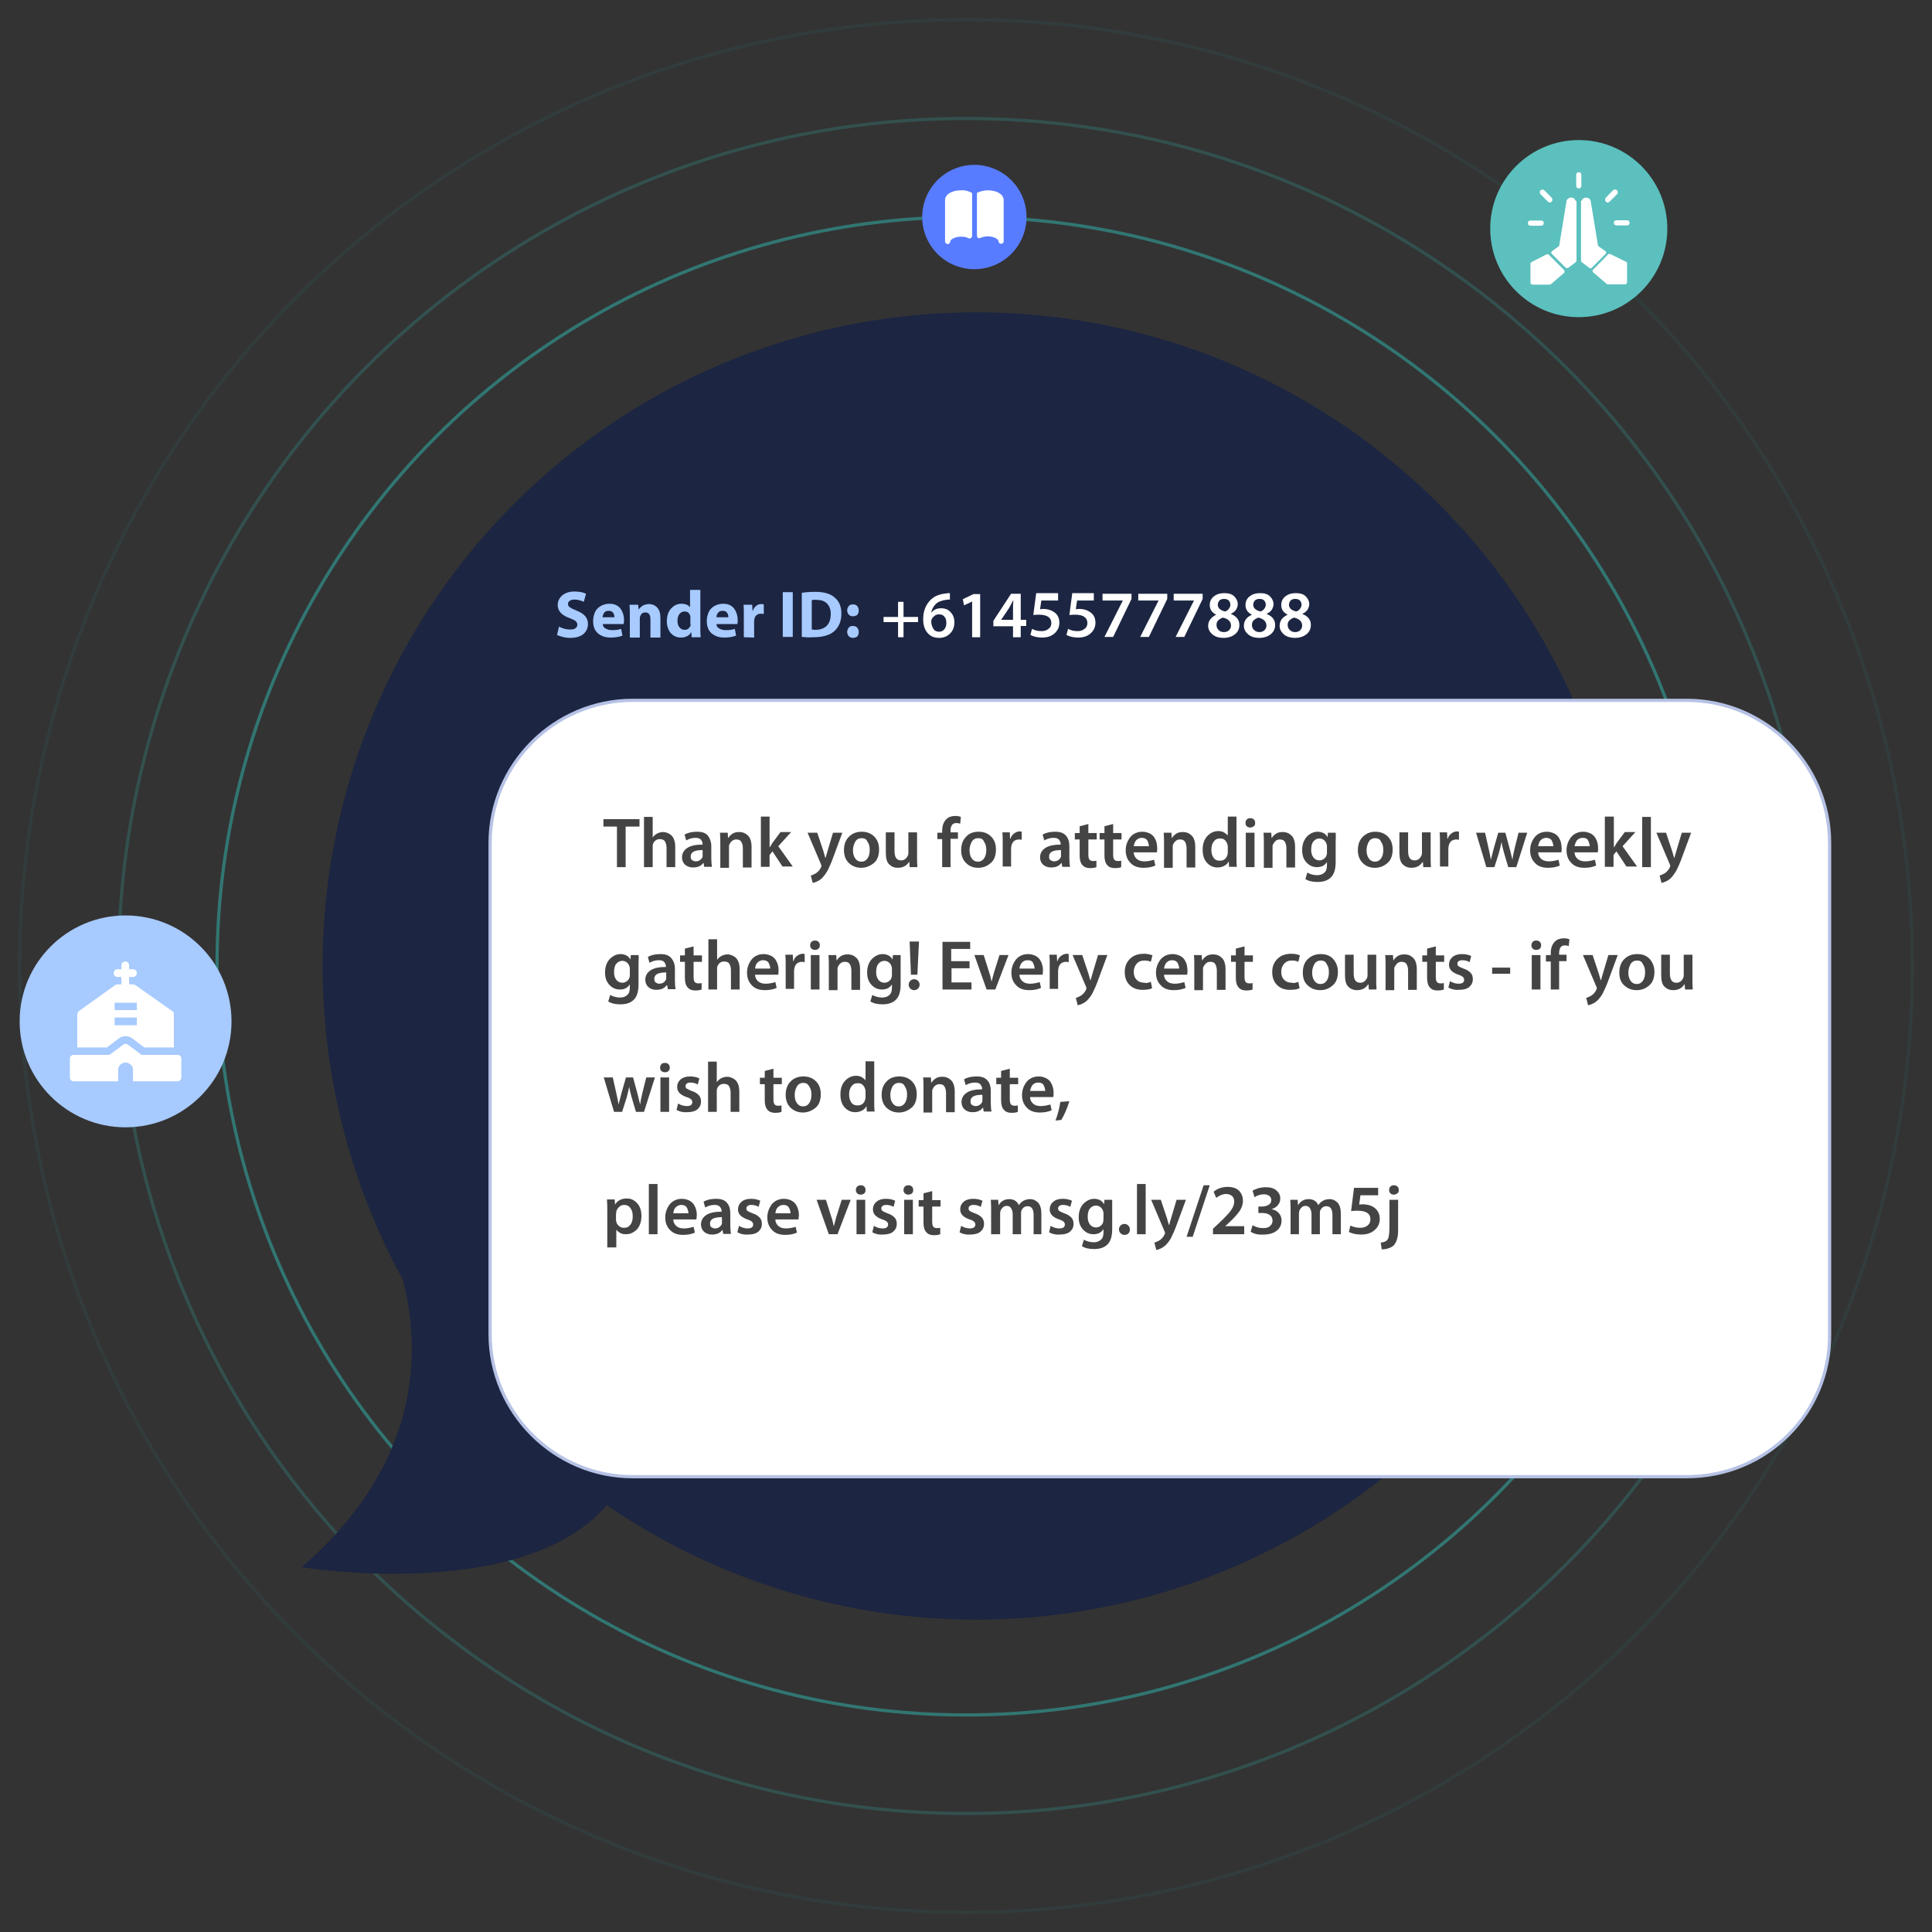 <?xml version="1.0" encoding="UTF-8"?>
<!-- Generator: Adobe Illustrator 25.3.1, SVG Export Plug-In . SVG Version: 6.00 Build 0)  -->
<svg xmlns="http://www.w3.org/2000/svg" xmlns:xlink="http://www.w3.org/1999/xlink" version="1.1" id="Layer_1" x="0px" y="0px" viewBox="0 0 600 600" style="enable-background:new 0 0 600 600;" xml:space="preserve">
<rect x="0" y="0" width="600" height="600" fill="#333333" stroke="none"/>
<style type="text/css">
	.st0{opacity:0.7;fill:none;stroke:#31938E;stroke-miterlimit:10;enable-background:new    ;}
	.st1{opacity:0.3;fill:none;stroke:#31938E;stroke-miterlimit:10;enable-background:new    ;}
	.st2{opacity:0.1;fill:none;stroke:#31938E;stroke-miterlimit:10;enable-background:new    ;}
	.st3{fill:#1C2541;}
	.st4{fill:#587CFF;}
	.st5{enable-background:new    ;}
	.st6{fill:#A7CAFF;}
	.st7{fill:#FFFFFF;stroke:#B6C2E5;stroke-miterlimit:10;}
	.st8{fill:#5BC0BE;}
	.st9{fill:#FFFFFF;}
	.st10{fill:#444444;}
</style>
<ellipse class="st0" cx="300" cy="300" rx="232.6" ry="232.6"></ellipse>
<ellipse class="st1" cx="300" cy="300" rx="263.2" ry="263.2"></ellipse>
<ellipse class="st2" cx="300" cy="300" rx="293.9" ry="293.9"></ellipse>
<g>
	<ellipse class="st3" cx="303.2" cy="300" rx="203" ry="203"></ellipse>
	<path class="st3" d="M117.9,378.9c0,0,34.3,57.2-24.2,107.8c0,0,80.8,13.4,100.6-28.2"></path>
</g>
<g id="typing_1_">
	<ellipse id="typing-1_1_" class="st4" cx="270" cy="300" rx="11.4" ry="11.4"></ellipse>
	<ellipse id="typing-2_1_" class="st4" cx="300" cy="300" rx="11.4" ry="11.4"></ellipse>
	<ellipse id="typing-3_1_" class="st4" cx="330" cy="300" rx="11.4" ry="11.4"></ellipse>
</g>
<g class="st5">
	<path class="st6" d="M173,197.2l0.6-2.6c1.1,0.6,2.3,0.9,3.5,0.9c0.7,0,1.3-0.1,1.6-0.4c0.4-0.3,0.6-0.6,0.6-1.1   c0-0.4-0.2-0.8-0.5-1.1c-0.4-0.3-1-0.6-1.8-0.9c-2.6-0.9-3.8-2.3-3.8-4.1c0-1.2,0.5-2.2,1.4-3c1-0.8,2.2-1.2,3.8-1.2   c1.4,0,2.6,0.2,3.6,0.7l-0.7,2.5c-0.9-0.4-1.8-0.7-2.9-0.7c-0.6,0-1.1,0.1-1.5,0.4c-0.4,0.3-0.5,0.6-0.5,1s0.2,0.8,0.6,1   c0.4,0.3,1,0.6,2,1c1.2,0.5,2.1,1,2.7,1.7c0.6,0.7,0.9,1.5,0.9,2.5c0,1.2-0.5,2.3-1.4,3.1c-1,0.8-2.3,1.2-4.2,1.2   c-0.8,0-1.5-0.1-2.2-0.3C174,197.6,173.4,197.4,173,197.2z"></path>
	<path class="st6" d="M193.7,193.8h-6.5c0,0.6,0.3,1.1,0.9,1.4c0.5,0.3,1.2,0.5,2,0.5c1,0,1.9-0.1,2.8-0.4l0.4,2.1   c-1,0.4-2.2,0.6-3.7,0.6c-1.7,0-3-0.5-4-1.4s-1.4-2.2-1.4-3.8c0-0.9,0.2-1.7,0.5-2.5s0.9-1.5,1.7-2s1.8-0.8,2.9-0.8   c1.5,0,2.6,0.5,3.4,1.5c0.7,1,1.1,2.2,1.1,3.6C193.8,193,193.7,193.4,193.7,193.8z M187.1,191.7h3.7c0-0.5-0.1-1-0.4-1.4   s-0.7-0.6-1.4-0.6c-0.6,0-1.1,0.2-1.4,0.6C187.4,190.7,187.2,191.1,187.1,191.7z"></path>
	<path class="st6" d="M195.6,197.9V191c0-0.9,0-2-0.1-3.2h2.7l0.1,1.4h0.1c0.3-0.4,0.7-0.8,1.2-1.1s1.2-0.5,1.9-0.5   c1.1,0,2,0.4,2.6,1.1c0.7,0.7,1,1.8,1,3.3v6H202v-5.6c0-1.5-0.5-2.2-1.6-2.2c-0.8,0-1.3,0.4-1.6,1.2c-0.1,0.2-0.1,0.4-0.1,0.8v5.8   h-3.1L195.6,197.9L195.6,197.9z"></path>
	<path class="st6" d="M214.4,183.2h3.1v11.7c0,1.1,0,2.1,0.1,3h-2.8l-0.1-1.5h-0.1c-0.3,0.5-0.7,1-1.3,1.2c-0.6,0.3-1.2,0.4-1.9,0.4   c-1.2,0-2.3-0.5-3.1-1.4c-0.8-1-1.2-2.2-1.2-3.7c0-1.6,0.4-2.9,1.3-3.9c0.9-1,2-1.5,3.2-1.5c1.3,0,2.2,0.4,2.7,1.1l0,0v-5.4   L214.4,183.2L214.4,183.2z M214.4,193.4V192c0-0.3,0-0.5,0-0.6c-0.1-0.4-0.3-0.8-0.6-1.1s-0.7-0.4-1.2-0.4c-0.7,0-1.2,0.3-1.6,0.8   c-0.4,0.5-0.6,1.2-0.6,2.1c0,0.9,0.2,1.5,0.6,2s0.9,0.8,1.6,0.8c0.5,0,0.9-0.1,1.2-0.4c0.3-0.3,0.6-0.6,0.7-1.1   C214.4,193.9,214.4,193.6,214.4,193.4z"></path>
	<path class="st6" d="M229,193.8h-6.5c0,0.6,0.3,1.1,0.9,1.4c0.5,0.3,1.2,0.5,2,0.5c1,0,1.9-0.1,2.8-0.4l0.4,2.1   c-1,0.4-2.2,0.6-3.7,0.6c-1.7,0-3-0.5-4-1.4s-1.4-2.2-1.4-3.8c0-0.9,0.2-1.7,0.5-2.5s0.9-1.5,1.7-2s1.8-0.8,2.9-0.8   c1.5,0,2.6,0.5,3.4,1.5c0.7,1,1.1,2.2,1.1,3.6C229.1,193,229.1,193.4,229,193.8z M222.5,191.7h3.7c0-0.5-0.1-1-0.4-1.4   s-0.7-0.6-1.4-0.6c-0.6,0-1.1,0.2-1.4,0.6C222.7,190.7,222.5,191.1,222.5,191.7z"></path>
	<path class="st6" d="M231,197.9v-6.8c0-1.4,0-2.6-0.1-3.3h2.7l0.1,1.9h0.1c0.2-0.7,0.6-1.2,1.1-1.6c0.5-0.4,1-0.5,1.6-0.5   c0.2,0,0.4,0,0.7,0.1v3c-0.3-0.1-0.6-0.1-0.8-0.1c-0.6,0-1.1,0.1-1.4,0.4c-0.4,0.3-0.6,0.7-0.7,1.2c0,0.2-0.1,0.4-0.1,0.7v5.1   L231,197.9L231,197.9z"></path>
	<path class="st6" d="M243.1,183.9h3.1v13.9h-3.1V183.9z"></path>
	<path class="st6" d="M249,197.8v-13.7c1.3-0.2,2.7-0.3,4.2-0.3c2.5,0,4.4,0.5,5.7,1.5c1.6,1.2,2.4,2.9,2.4,5.2   c0,2.5-0.8,4.3-2.3,5.6c-1.4,1.2-3.6,1.8-6.4,1.8C251.2,198,250,197.9,249,197.8z M252.1,186.4v9.1c0.2,0,0.5,0.1,1.1,0.1   c1.5,0,2.6-0.4,3.5-1.2c0.8-0.8,1.3-2,1.3-3.7c0-1.4-0.4-2.5-1.2-3.3c-0.8-0.8-1.9-1.1-3.2-1.1C253,186.2,252.5,186.3,252.1,186.4z   "></path>
	<path class="st6" d="M264.9,191.4c-0.5,0-1-0.2-1.3-0.5c-0.3-0.4-0.5-0.8-0.5-1.3c0-0.6,0.2-1,0.5-1.4s0.8-0.5,1.3-0.5   c0.6,0,1,0.2,1.3,0.5c0.3,0.4,0.5,0.8,0.5,1.4c0,0.6-0.2,1-0.5,1.4C265.9,191.2,265.4,191.4,264.9,191.4z M264.9,198.1   c-0.5,0-1-0.2-1.3-0.5c-0.3-0.4-0.5-0.8-0.5-1.3c0-0.6,0.2-1,0.5-1.4s0.8-0.5,1.3-0.5c0.6,0,1,0.2,1.3,0.5c0.3,0.4,0.5,0.8,0.5,1.4   c0,0.6-0.2,1-0.5,1.4C265.9,197.9,265.4,198.1,264.9,198.1z"></path>
</g>
<path class="st7" d="M523.8,458.6H196.5c-24.3,0-44.3-19.9-44.3-44.3V261.8c0-24.3,19.9-44.3,44.3-44.3h327.4  c24.3,0,44.3,19.9,44.3,44.3v152.6C568.4,438.8,548.6,458.6,523.8,458.6z"></path>
<ellipse id="circle-2_1_" class="st4" cx="302.6" cy="67.4" rx="16.2" ry="16.2"></ellipse>
<ellipse id="circle-1_1_" class="st6" cx="39" cy="317.2" rx="32.9" ry="32.9"></ellipse>
<ellipse id="circle-1_2_" class="st8" cx="490.3" cy="71" rx="27.5" ry="27.5"></ellipse>
<g class="st5">
	<path class="st9" d="M278.9,186.9h1.7v4.7h4.5v1.6h-4.5v4.7h-1.7v-4.7h-4.5v-1.6h4.5V186.9z"></path>
	<path class="st9" d="M295,184.2v2c-0.4,0-0.8,0-1.3,0.1c-1.3,0.2-2.4,0.6-3.1,1.3c-0.7,0.7-1.2,1.6-1.4,2.6h0.1   c0.7-0.9,1.7-1.3,3-1.3c1.2,0,2.2,0.4,2.9,1.2c0.8,0.8,1.2,1.9,1.2,3.2c0,1.3-0.4,2.5-1.3,3.4c-0.9,0.9-2,1.4-3.4,1.4   c-1.6,0-2.8-0.5-3.7-1.6s-1.3-2.5-1.3-4.2c0-2.5,0.8-4.5,2.3-6c1.2-1.2,2.8-1.8,4.8-2C294.2,184.2,294.6,184.2,295,184.2z    M291.7,196.2c0.6,0,1.2-0.3,1.6-0.8s0.6-1.2,0.6-2c0-0.8-0.2-1.4-0.6-1.9c-0.4-0.5-1-0.7-1.7-0.7c-0.5,0-0.9,0.1-1.3,0.4   s-0.7,0.6-0.9,1c-0.1,0.2-0.2,0.5-0.2,0.8c0,0.9,0.3,1.7,0.7,2.3C290.2,195.9,290.9,196.2,291.7,196.2z"></path>
	<path class="st9" d="M301.9,197.9v-11.1h0l-2.5,1.2l-0.4-1.9l3.3-1.6h2.1v13.4H301.9z"></path>
	<path class="st9" d="M317,197.9h-2.4v-3.4h-6.1v-1.7l5.5-8.4h3v8.1h1.7v1.9H317V197.9z M310.9,192.5h3.7v-3.7c0-0.5,0-1.3,0.1-2.3   h-0.1c-0.4,0.8-0.8,1.6-1.2,2.3L310.9,192.5L310.9,192.5z"></path>
	<path class="st9" d="M328.6,184.4v2.1h-5.2l-0.4,2.7c0.3,0,0.6-0.1,0.9-0.1c1.3,0,2.4,0.3,3.3,0.9c1.2,0.7,1.8,1.9,1.8,3.4   c0,1.3-0.5,2.4-1.5,3.3c-1,0.9-2.3,1.3-3.9,1.3c-1.4,0-2.6-0.3-3.6-0.8l0.5-1.9c0.9,0.5,1.9,0.7,3,0.7c0.8,0,1.5-0.2,2.1-0.7   c0.6-0.4,0.9-1,0.9-1.8c0-1.7-1.3-2.6-3.8-2.6c-0.5,0-1.1,0-1.8,0.1l0.9-6.8H328.6z"></path>
	<path class="st9" d="M339.7,184.4v2.1h-5.2l-0.4,2.7c0.3,0,0.6-0.1,1-0.1c1.3,0,2.4,0.3,3.3,0.9c1.2,0.7,1.8,1.9,1.8,3.4   c0,1.3-0.5,2.4-1.5,3.3s-2.3,1.3-3.9,1.3c-1.4,0-2.6-0.3-3.6-0.8l0.5-1.9c0.9,0.5,1.9,0.7,3,0.7c0.8,0,1.5-0.2,2.1-0.7   c0.6-0.4,0.9-1,0.9-1.8c0-1.7-1.3-2.6-3.8-2.6c-0.5,0-1.1,0-1.8,0.1l0.9-6.8H339.7z"></path>
	<path class="st9" d="M342.4,184.4h9v1.6l-5.7,11.8h-2.7l5.7-11.3v0h-6.3V184.4z"></path>
	<path class="st9" d="M353.5,184.4h9v1.6l-5.7,11.8h-2.7l5.7-11.3v0h-6.3V184.4z"></path>
	<path class="st9" d="M364.5,184.4h9v1.6l-5.7,11.8h-2.7l5.7-11.3v0h-6.3V184.4z"></path>
	<path class="st9" d="M377.7,190.9L377.7,190.9c-1.4-0.7-2-1.7-2-3c0-1.1,0.4-2,1.3-2.7s1.9-1,3.2-1c1.4,0,2.4,0.3,3.1,1   c0.7,0.7,1.1,1.5,1.1,2.4c0,0.6-0.2,1.2-0.5,1.7c-0.3,0.5-0.9,1-1.6,1.3v0.1c0.8,0.3,1.4,0.7,1.9,1.3c0.5,0.6,0.7,1.3,0.7,2.1   c0,1.2-0.5,2.2-1.4,2.9c-0.9,0.7-2.1,1.1-3.5,1.1c-1.5,0-2.7-0.4-3.5-1.1c-0.8-0.7-1.3-1.6-1.3-2.6   C375.2,192.8,376.1,191.7,377.7,190.9z M380.1,196.3c0.7,0,1.2-0.2,1.6-0.6c0.4-0.4,0.6-0.9,0.6-1.4c0-1.2-0.8-2.1-2.5-2.5   c-0.6,0.2-1.1,0.5-1.5,0.9s-0.5,0.9-0.5,1.4c0,0.6,0.2,1.1,0.6,1.5C378.8,196.1,379.4,196.3,380.1,196.3z M380.1,186   c-0.6,0-1.1,0.2-1.4,0.5c-0.3,0.4-0.5,0.8-0.5,1.3c0,1,0.7,1.7,2.2,2.1c0.5-0.1,0.9-0.4,1.2-0.8c0.3-0.4,0.5-0.8,0.5-1.3   c0-0.5-0.2-1-0.5-1.3C381.2,186.1,380.7,186,380.1,186z"></path>
	<path class="st9" d="M388.8,190.9L388.8,190.9c-1.4-0.7-2-1.7-2-3c0-1.1,0.4-2,1.3-2.7c0.9-0.7,1.9-1,3.2-1c1.4,0,2.4,0.3,3.1,1   s1.1,1.5,1.1,2.4c0,0.6-0.2,1.2-0.5,1.7s-0.9,1-1.6,1.3v0.1c0.8,0.3,1.4,0.7,1.9,1.3c0.5,0.6,0.7,1.3,0.7,2.1   c0,1.2-0.5,2.2-1.4,2.9c-0.9,0.7-2.1,1.1-3.5,1.1c-1.5,0-2.7-0.4-3.5-1.1c-0.8-0.7-1.3-1.6-1.3-2.6   C386.3,192.8,387.1,191.7,388.8,190.9z M391.1,196.3c0.7,0,1.2-0.2,1.6-0.6c0.4-0.4,0.6-0.9,0.6-1.4c0-1.2-0.8-2.1-2.5-2.5   c-0.6,0.2-1.1,0.5-1.5,0.9c-0.4,0.4-0.5,0.9-0.5,1.4c0,0.6,0.2,1.1,0.6,1.5C389.9,196.1,390.5,196.3,391.1,196.3z M391.1,186   c-0.6,0-1.1,0.2-1.4,0.5c-0.3,0.4-0.5,0.8-0.5,1.3c0,1,0.7,1.7,2.2,2.1c0.5-0.1,0.9-0.4,1.2-0.8c0.3-0.4,0.5-0.8,0.5-1.3   c0-0.5-0.2-1-0.5-1.3C392.2,186.1,391.8,186,391.1,186z"></path>
	<path class="st9" d="M399.9,190.9L399.9,190.9c-1.4-0.7-2-1.7-2-3c0-1.1,0.4-2,1.3-2.7s1.9-1,3.2-1c1.4,0,2.4,0.3,3.1,1   c0.7,0.7,1.1,1.5,1.1,2.4c0,0.6-0.2,1.2-0.5,1.7c-0.3,0.5-0.9,1-1.6,1.3v0.1c0.8,0.3,1.4,0.7,1.9,1.3c0.5,0.6,0.7,1.3,0.7,2.1   c0,1.2-0.5,2.2-1.4,2.9c-0.9,0.7-2.1,1.1-3.5,1.1c-1.5,0-2.7-0.4-3.5-1.1c-0.8-0.7-1.3-1.6-1.3-2.6   C397.4,192.8,398.2,191.7,399.9,190.9z M402.2,196.3c0.7,0,1.2-0.2,1.6-0.6c0.4-0.4,0.6-0.9,0.6-1.4c0-1.2-0.8-2.1-2.5-2.5   c-0.6,0.2-1.1,0.5-1.5,0.9s-0.5,0.9-0.5,1.4c0,0.6,0.2,1.1,0.6,1.5C401,196.1,401.5,196.3,402.2,196.3z M402.2,186   c-0.6,0-1.1,0.2-1.4,0.5c-0.3,0.4-0.5,0.8-0.5,1.3c0,1,0.7,1.7,2.2,2.1c0.5-0.1,0.9-0.4,1.2-0.8c0.3-0.4,0.5-0.8,0.5-1.3   c0-0.5-0.2-1-0.5-1.3C403.3,186.1,402.8,186,402.2,186z"></path>
</g>
<g class="st5">
	<path class="st10" d="M191.6,269.3v-12.6h-4.2v-2.3h11.2v2.3h-4.3v12.6H191.6z"></path>
	<path class="st10" d="M200,269.3v-15.6h2.7v6.4h0c0.3-0.5,0.8-0.9,1.3-1.2c0.6-0.3,1.2-0.5,1.9-0.5c1,0,1.9,0.4,2.7,1.1   c0.7,0.8,1.1,1.9,1.1,3.5v6.3H207v-6c0-0.8-0.2-1.5-0.5-2s-0.9-0.7-1.6-0.7c-0.5,0-0.9,0.1-1.3,0.4s-0.6,0.6-0.8,1.1   c-0.1,0.2-0.1,0.5-0.1,0.8v6.4H200z"></path>
	<path class="st10" d="M220.9,262.8v3.8c0,1.1,0.1,2,0.2,2.6h-2.4l-0.2-1.2h-0.1c-0.7,1-1.8,1.4-3.2,1.4c-1,0-1.8-0.3-2.5-0.9   c-0.6-0.6-0.9-1.4-0.9-2.2c0-1.3,0.6-2.3,1.7-3c1.1-0.7,2.7-1,4.7-1v-0.2c0-0.5-0.2-0.9-0.5-1.3c-0.3-0.4-0.9-0.6-1.7-0.6   c-1.1,0-2,0.3-2.9,0.8l-0.5-1.8c1-0.6,2.3-0.9,3.9-0.9c1.6,0,2.7,0.4,3.4,1.3C220.5,260.4,220.9,261.5,220.9,262.8z M218.2,265.5   V264c-2.5,0-3.7,0.6-3.7,2c0,0.5,0.1,0.9,0.4,1.1s0.7,0.4,1.1,0.4c0.5,0,1-0.1,1.4-0.4c0.4-0.3,0.6-0.6,0.8-1   C218.2,266,218.2,265.8,218.2,265.5z"></path>
	<path class="st10" d="M223.7,269.3v-7.5c0-0.9,0-2-0.1-3.2h2.4l0.1,1.6h0.1c0.3-0.5,0.7-0.9,1.3-1.3c0.6-0.4,1.3-0.5,2.1-0.5   c1.1,0,2,0.4,2.7,1.1c0.7,0.7,1.1,1.9,1.1,3.5v6.4h-2.7v-6c0-0.8-0.2-1.5-0.5-2s-0.8-0.7-1.6-0.7c-0.5,0-1,0.2-1.3,0.5   c-0.4,0.3-0.6,0.7-0.8,1.1c-0.1,0.2-0.1,0.5-0.1,0.9v6.3H223.7z"></path>
	<path class="st10" d="M239,253.6v9.6h0c0.3-0.4,0.6-0.9,0.8-1.3l2.6-3.5h3.3l-4,4.4l4.5,6.3H243l-3.1-4.7l-0.9,1.1v3.7h-2.7v-15.6   H239z"></path>
	<path class="st10" d="M250.8,258.6h3l1.9,5.7c0.2,0.7,0.4,1.4,0.6,2.1h0.1c0.3-1.1,0.5-1.8,0.6-2.1l1.7-5.7h2.9l-2.7,7.3   c-0.7,2-1.4,3.5-1.9,4.5c-0.6,1-1.2,1.8-1.8,2.4c-0.9,0.8-1.9,1.2-2.8,1.4l-0.6-2.3c0.5-0.1,1-0.4,1.6-0.7c0.6-0.4,1.1-0.9,1.5-1.7   c0.1-0.2,0.2-0.4,0.2-0.5c0-0.1,0-0.3-0.1-0.5L250.8,258.6z"></path>
	<path class="st10" d="M267.6,258.3c1.6,0,2.9,0.5,3.9,1.5c1,1,1.5,2.3,1.5,4c0,1.8-0.5,3.3-1.6,4.2s-2.4,1.5-3.9,1.5   c-1.6,0-2.8-0.5-3.9-1.5c-1-1-1.5-2.3-1.5-4c0-1.7,0.5-3.1,1.5-4.1C264.7,258.8,266,258.3,267.6,258.3z M267.6,260.3   c-0.9,0-1.6,0.4-2,1.1s-0.7,1.6-0.7,2.6c0,1.1,0.2,1.9,0.7,2.6c0.5,0.7,1.1,1,1.9,1c0.8,0,1.4-0.3,1.9-1c0.5-0.7,0.7-1.6,0.7-2.7   c0-1-0.2-1.8-0.7-2.5C269.1,260.6,268.4,260.3,267.6,260.3z"></path>
	<path class="st10" d="M284.8,258.6v7.5c0,1,0,2,0.1,3.2h-2.4l-0.1-1.6h-0.1c-0.8,1.2-1.9,1.8-3.5,1.8c-1.1,0-2-0.4-2.7-1.1   c-0.7-0.7-1-1.9-1-3.6v-6.3h2.7v5.8c0,2,0.7,2.9,2,2.9c0.5,0,0.9-0.1,1.3-0.4s0.6-0.6,0.8-1c0.1-0.2,0.2-0.5,0.2-0.8v-6.5H284.8z"></path>
	<path class="st10" d="M295.3,269.3h-2.7v-8.7h-1.5v-2h1.5v-0.5c0-1.6,0.4-2.8,1.3-3.7c0.7-0.7,1.7-1,2.8-1c0.6,0,1.2,0.1,1.7,0.3   l-0.2,2.1c-0.4-0.1-0.8-0.2-1.2-0.2c-1.2,0-1.8,0.8-1.8,2.4v0.5h2.3v2h-2.3V269.3z"></path>
	<path class="st10" d="M303.9,258.3c1.6,0,2.9,0.5,3.9,1.5c1,1,1.5,2.3,1.5,4c0,1.8-0.5,3.3-1.6,4.2c-1.1,1-2.4,1.5-3.9,1.5   c-1.6,0-2.8-0.5-3.8-1.5c-1-1-1.5-2.3-1.5-4c0-1.7,0.5-3.1,1.5-4.1C300.9,258.8,302.3,258.3,303.9,258.3z M303.8,260.3   c-0.9,0-1.6,0.4-2,1.1s-0.7,1.6-0.7,2.6c0,1.1,0.2,1.9,0.7,2.6c0.5,0.7,1.1,1,1.9,1c0.8,0,1.4-0.3,1.9-1c0.5-0.7,0.7-1.6,0.7-2.7   c0-1-0.2-1.8-0.7-2.5C305.3,260.6,304.7,260.3,303.8,260.3z"></path>
	<path class="st10" d="M311.4,269.3V262c0-1.5,0-2.6-0.1-3.5h2.3l0.1,2h0.1c0.2-0.7,0.6-1.3,1.2-1.7c0.5-0.4,1.1-0.6,1.7-0.6   c0.2,0,0.4,0,0.6,0.1v2.5c-0.2,0-0.5-0.1-0.8-0.1c-0.6,0-1.2,0.2-1.6,0.5c-0.4,0.4-0.7,0.9-0.8,1.5c0,0.2-0.1,0.5-0.1,0.8v5.6   H311.4z"></path>
	<path class="st10" d="M332.1,262.8v3.8c0,1.1,0.1,2,0.2,2.6h-2.4l-0.2-1.2h-0.1c-0.7,1-1.8,1.4-3.2,1.4c-1,0-1.8-0.3-2.5-0.9   c-0.6-0.6-0.9-1.4-0.9-2.2c0-1.3,0.6-2.3,1.7-3c1.1-0.7,2.7-1,4.7-1v-0.2c0-0.5-0.2-0.9-0.5-1.3c-0.3-0.4-0.9-0.6-1.7-0.6   c-1.1,0-2,0.3-2.9,0.8l-0.5-1.8c1-0.6,2.3-0.9,3.9-0.9c1.6,0,2.7,0.4,3.4,1.3C331.8,260.4,332.1,261.5,332.1,262.8z M329.5,265.5   V264c-2.5,0-3.7,0.6-3.7,2c0,0.5,0.1,0.9,0.4,1.1s0.7,0.4,1.1,0.4c0.5,0,1-0.1,1.4-0.4c0.4-0.3,0.6-0.6,0.8-1   C329.5,266,329.5,265.8,329.5,265.5z"></path>
	<path class="st10" d="M335.3,256.6l2.7-0.7v2.8h2.6v2H338v4.7c0,0.7,0.1,1.2,0.3,1.5s0.6,0.5,1.1,0.5c0.4,0,0.8,0,1.1-0.1l0,2   c-0.5,0.2-1.1,0.3-2,0.3c-1,0-1.8-0.3-2.3-0.9c-0.6-0.6-0.9-1.6-0.9-3v-5h-1.5v-2h1.5V256.6z"></path>
	<path class="st10" d="M343,256.6l2.7-0.7v2.8h2.6v2h-2.6v4.7c0,0.7,0.1,1.2,0.3,1.5s0.6,0.5,1.1,0.5c0.4,0,0.8,0,1.1-0.1l0,2   c-0.5,0.2-1.1,0.3-2,0.3c-1,0-1.8-0.3-2.3-0.9c-0.6-0.6-0.9-1.6-0.9-3v-5h-1.5v-2h1.5V256.6z"></path>
	<path class="st10" d="M359.3,264.7h-7.2c0,0.9,0.4,1.6,1,2.1c0.6,0.5,1.4,0.7,2.3,0.7c1,0,2-0.2,3-0.5l0.4,1.8   c-1.1,0.5-2.3,0.7-3.7,0.7c-1.7,0-3.1-0.5-4-1.5c-1-1-1.5-2.3-1.5-3.9c0-1.6,0.5-2.9,1.4-4.1c0.9-1.1,2.2-1.7,3.8-1.7   c0.8,0,1.5,0.2,2.2,0.5c0.6,0.3,1.1,0.7,1.5,1.3c0.3,0.5,0.6,1.1,0.7,1.7s0.2,1.2,0.2,1.8C359.4,264,359.3,264.3,359.3,264.7z    M352.1,262.8h4.7c0-0.6-0.2-1.2-0.5-1.8c-0.3-0.5-0.9-0.8-1.7-0.8c-0.8,0-1.3,0.3-1.8,0.8C352.4,261.5,352.2,262.1,352.1,262.8z"></path>
	<path class="st10" d="M361.5,269.3v-7.5c0-0.9,0-2-0.1-3.2h2.4l0.1,1.6h0.1c0.3-0.5,0.7-0.9,1.3-1.3c0.6-0.4,1.3-0.5,2.1-0.5   c1.1,0,2,0.4,2.7,1.1c0.7,0.7,1.1,1.9,1.1,3.5v6.4h-2.7v-6c0-0.8-0.2-1.5-0.5-2s-0.8-0.7-1.6-0.7c-0.5,0-1,0.2-1.3,0.5   c-0.4,0.3-0.6,0.7-0.8,1.1c-0.1,0.2-0.1,0.5-0.1,0.9v6.3H361.5z"></path>
	<path class="st10" d="M381.3,253.6h2.7v12.6c0,1,0,2,0.1,3h-2.4l-0.1-1.7h0c-0.3,0.6-0.8,1.1-1.4,1.4c-0.6,0.3-1.3,0.5-2.1,0.5   c-1.3,0-2.4-0.5-3.3-1.5c-0.9-1-1.3-2.3-1.3-4c0-1.7,0.4-3.1,1.4-4.2c0.9-1,2.1-1.6,3.4-1.6c0.7,0,1.3,0.1,1.8,0.4   c0.5,0.3,0.9,0.6,1.2,1h0V253.6z M381.3,264.6V263c0-0.3,0-0.5-0.1-0.7c-0.1-0.5-0.4-1-0.8-1.4s-0.9-0.5-1.5-0.5   c-0.9,0-1.5,0.3-2,1s-0.7,1.5-0.7,2.5c0,1,0.2,1.8,0.7,2.5s1.1,0.9,2,0.9c0.6,0,1.1-0.2,1.5-0.5c0.4-0.4,0.7-0.8,0.8-1.4   C381.3,265.2,381.3,264.9,381.3,264.6z"></path>
	<path class="st10" d="M388.3,254.1c0.5,0,0.8,0.1,1.1,0.4s0.4,0.6,0.4,1.1c0,0.4-0.1,0.8-0.4,1s-0.7,0.4-1.1,0.4   c-0.4,0-0.8-0.1-1.1-0.4c-0.3-0.3-0.4-0.6-0.4-1c0-0.4,0.1-0.8,0.4-1.1S387.8,254.1,388.3,254.1z M389.6,269.3h-2.7v-10.7h2.7   V269.3z"></path>
	<path class="st10" d="M392.5,269.3v-7.5c0-0.9,0-2-0.1-3.2h2.4l0.1,1.6h0.1c0.3-0.5,0.7-0.9,1.3-1.3c0.6-0.4,1.3-0.5,2.1-0.5   c1.1,0,2,0.4,2.7,1.1s1.1,1.9,1.1,3.5v6.4h-2.7v-6c0-0.8-0.2-1.5-0.5-2s-0.8-0.7-1.6-0.7c-0.5,0-1,0.2-1.3,0.5s-0.6,0.7-0.8,1.1   c-0.1,0.2-0.1,0.5-0.1,0.9v6.3H392.5z"></path>
	<path class="st10" d="M414.8,261.6v6.1c0,2.3-0.5,3.9-1.6,4.9c-1,0.9-2.3,1.3-4.1,1.3c-1.5,0-2.8-0.3-3.7-0.9l0.6-2   c0.9,0.5,2,0.8,3.1,0.8c0.9,0,1.7-0.3,2.2-0.8c0.6-0.5,0.8-1.3,0.8-2.4v-0.9h0c-0.7,1.1-1.7,1.6-3.1,1.6c-1.3,0-2.4-0.5-3.3-1.5   s-1.3-2.2-1.3-3.8c0-1.7,0.5-3.1,1.4-4.1s2.1-1.6,3.4-1.6c1.4,0,2.5,0.6,3.1,1.7h0l0.1-1.4h2.4   C414.9,259.5,414.8,260.6,414.8,261.6z M412.1,264.6v-1.7c0-0.3,0-0.5-0.1-0.7c-0.1-0.5-0.4-0.9-0.8-1.3c-0.4-0.3-0.9-0.5-1.4-0.5   c-0.8,0-1.4,0.3-1.9,0.9c-0.5,0.6-0.7,1.5-0.7,2.6c0,1,0.2,1.7,0.7,2.4c0.5,0.6,1.1,0.9,1.9,0.9c0.5,0,1-0.2,1.4-0.5   c0.4-0.3,0.7-0.7,0.8-1.2C412.1,265.3,412.1,265,412.1,264.6z"></path>
	<path class="st10" d="M427.1,258.3c1.6,0,2.9,0.5,3.9,1.5c1,1,1.5,2.3,1.5,4c0,1.8-0.5,3.3-1.6,4.2c-1.1,1-2.4,1.5-3.9,1.5   c-1.6,0-2.8-0.5-3.8-1.5c-1-1-1.5-2.3-1.5-4c0-1.7,0.5-3.1,1.5-4.1S425.5,258.3,427.1,258.3z M427.1,260.3c-0.9,0-1.6,0.4-2,1.1   s-0.7,1.6-0.7,2.6c0,1.1,0.2,1.9,0.7,2.6c0.5,0.7,1.1,1,1.9,1c0.8,0,1.4-0.3,1.9-1c0.5-0.7,0.7-1.6,0.7-2.7c0-1-0.2-1.8-0.7-2.5   C428.6,260.6,427.9,260.3,427.1,260.3z"></path>
	<path class="st10" d="M444.3,258.6v7.5c0,1,0,2,0.1,3.2H442l-0.1-1.6h-0.1c-0.8,1.2-1.9,1.8-3.5,1.8c-1.1,0-2-0.4-2.7-1.1   c-0.7-0.7-1-1.9-1-3.6v-6.3h2.7v5.8c0,2,0.7,2.9,2,2.9c0.5,0,0.9-0.1,1.3-0.4s0.6-0.6,0.8-1c0.1-0.2,0.2-0.5,0.2-0.8v-6.5H444.3z"></path>
	<path class="st10" d="M447.2,269.3V262c0-1.5,0-2.6-0.1-3.5h2.3l0.1,2h0.1c0.2-0.7,0.6-1.3,1.2-1.7c0.5-0.4,1.1-0.6,1.7-0.6   c0.2,0,0.4,0,0.6,0.1v2.5c-0.2,0-0.5-0.1-0.8-0.1c-0.6,0-1.2,0.2-1.6,0.5c-0.4,0.4-0.7,0.9-0.8,1.5c0,0.2-0.1,0.5-0.1,0.8v5.6   H447.2z"></path>
	<path class="st10" d="M458.4,258.6h2.8l1.1,4.9c0.3,1.2,0.5,2.4,0.7,3.5h0c0.1-0.4,0.4-1.5,0.9-3.5l1.4-4.9h2.2l1.3,4.8   c0.4,1.4,0.6,2.6,0.9,3.6h0c0.1-0.8,0.3-2,0.7-3.6l1.2-4.8h2.7l-3.4,10.7h-2.5l-1.3-4.4c-0.3-1.1-0.6-2.2-0.8-3.4h0   c-0.2,1.1-0.5,2.3-0.8,3.4l-1.4,4.4h-2.5L458.4,258.6z"></path>
	<path class="st10" d="M484.9,264.7h-7.2c0,0.9,0.4,1.6,1,2.1c0.6,0.5,1.4,0.7,2.3,0.7c1,0,2-0.2,3-0.5l0.4,1.8   c-1.1,0.5-2.3,0.7-3.7,0.7c-1.7,0-3.1-0.5-4-1.5c-1-1-1.5-2.3-1.5-3.9c0-1.6,0.5-2.9,1.4-4.1c0.9-1.1,2.2-1.7,3.8-1.7   c0.8,0,1.5,0.2,2.2,0.5c0.6,0.3,1.1,0.7,1.5,1.3c0.3,0.5,0.6,1.1,0.7,1.7s0.2,1.2,0.2,1.8C485,264,484.9,264.3,484.9,264.7z    M477.7,262.8h4.7c0-0.6-0.2-1.2-0.5-1.8c-0.3-0.5-0.9-0.8-1.7-0.8c-0.8,0-1.3,0.3-1.8,0.8C478,261.5,477.8,262.1,477.7,262.8z"></path>
	<path class="st10" d="M496.2,264.7H489c0,0.9,0.4,1.6,1,2.1c0.6,0.5,1.4,0.7,2.3,0.7c1,0,2-0.2,3-0.5l0.4,1.8   c-1.1,0.5-2.3,0.7-3.7,0.7c-1.7,0-3.1-0.5-4-1.5c-1-1-1.5-2.3-1.5-3.9c0-1.6,0.5-2.9,1.4-4.1c0.9-1.1,2.2-1.7,3.8-1.7   c0.8,0,1.5,0.2,2.2,0.5c0.6,0.3,1.1,0.7,1.5,1.3c0.3,0.5,0.6,1.1,0.7,1.7c0.2,0.6,0.2,1.2,0.2,1.8   C496.3,264,496.3,264.3,496.2,264.7z M489,262.8h4.7c0-0.6-0.2-1.2-0.5-1.8s-0.9-0.8-1.7-0.8c-0.8,0-1.3,0.3-1.8,0.8   C489.4,261.5,489.1,262.1,489,262.8z"></path>
	<path class="st10" d="M501.2,253.6v9.6h0c0.3-0.4,0.6-0.9,0.8-1.3l2.6-3.5h3.3l-4,4.4l4.5,6.3h-3.3l-3.1-4.7l-0.9,1.1v3.7h-2.7   v-15.6H501.2z"></path>
	<path class="st10" d="M510,269.3v-15.6h2.7v15.6H510z"></path>
	<path class="st10" d="M514.4,258.6h3l1.9,5.7c0.2,0.7,0.4,1.4,0.6,2.1h0.1c0.3-1.1,0.5-1.8,0.6-2.1l1.7-5.7h2.9l-2.7,7.3   c-0.7,2-1.4,3.5-1.9,4.5c-0.6,1-1.2,1.8-1.8,2.4c-0.9,0.8-1.9,1.2-2.8,1.4l-0.6-2.3c0.5-0.1,1-0.4,1.6-0.7c0.6-0.4,1.1-0.9,1.5-1.7   c0.1-0.2,0.2-0.4,0.2-0.5c0-0.1,0-0.3-0.1-0.5L514.4,258.6z"></path>
	<path class="st10" d="M198.3,299.6v6.1c0,2.3-0.5,3.9-1.6,4.9c-1,0.9-2.3,1.3-4.1,1.3c-1.5,0-2.8-0.3-3.7-0.9l0.6-2   c0.9,0.5,2,0.8,3.1,0.8c0.9,0,1.7-0.3,2.2-0.8c0.6-0.5,0.8-1.3,0.8-2.4v-0.9h0c-0.7,1.1-1.7,1.6-3.1,1.6c-1.3,0-2.4-0.5-3.3-1.5   s-1.3-2.2-1.3-3.8c0-1.7,0.5-3.1,1.4-4.1c1-1,2.1-1.6,3.4-1.6c1.4,0,2.5,0.6,3.1,1.7h0l0.1-1.4h2.4   C198.4,297.5,198.3,298.6,198.3,299.6z M195.6,302.6v-1.7c0-0.3,0-0.5-0.1-0.7c-0.1-0.5-0.4-0.9-0.8-1.3c-0.4-0.3-0.9-0.5-1.4-0.5   c-0.8,0-1.4,0.3-1.9,0.9c-0.5,0.6-0.7,1.5-0.7,2.6c0,1,0.2,1.7,0.7,2.4c0.5,0.6,1.1,0.9,1.9,0.9c0.5,0,1-0.2,1.4-0.5   s0.7-0.7,0.8-1.2C195.6,303.3,195.6,303,195.6,302.6z"></path>
	<path class="st10" d="M209.6,300.8v3.8c0,1.1,0.1,2,0.2,2.6h-2.4l-0.2-1.2H207c-0.7,1-1.8,1.4-3.2,1.4c-1,0-1.8-0.3-2.5-0.9   c-0.6-0.6-0.9-1.4-0.9-2.2c0-1.3,0.6-2.3,1.7-3c1.1-0.7,2.7-1,4.7-1v-0.2c0-0.5-0.2-0.9-0.5-1.3c-0.3-0.4-0.9-0.6-1.7-0.6   c-1.1,0-2,0.3-2.9,0.8l-0.5-1.8c1-0.6,2.3-0.9,3.9-0.9c1.6,0,2.7,0.4,3.4,1.3C209.2,298.4,209.6,299.5,209.6,300.8z M206.9,303.5   V302c-2.5,0-3.7,0.6-3.7,2c0,0.5,0.1,0.9,0.4,1.1s0.7,0.4,1.1,0.4c0.5,0,1-0.1,1.4-0.4c0.4-0.3,0.6-0.6,0.8-1   C206.9,304,206.9,303.8,206.9,303.5z"></path>
	<path class="st10" d="M212.7,294.6l2.7-0.7v2.8h2.6v2h-2.6v4.7c0,0.7,0.1,1.2,0.3,1.5c0.2,0.3,0.6,0.5,1.1,0.5c0.4,0,0.8,0,1.1-0.1   l0,2c-0.5,0.2-1.1,0.3-2,0.3c-1,0-1.8-0.3-2.3-0.9c-0.6-0.6-0.9-1.6-0.9-3v-5h-1.5v-2h1.5V294.6z"></path>
	<path class="st10" d="M220,307.3v-15.6h2.7v6.4h0c0.3-0.5,0.8-0.9,1.3-1.2c0.6-0.3,1.2-0.5,1.9-0.5c1,0,1.9,0.4,2.7,1.1   c0.7,0.8,1.1,1.9,1.1,3.5v6.3H227v-6c0-0.8-0.2-1.5-0.5-2s-0.9-0.7-1.6-0.7c-0.5,0-0.9,0.1-1.3,0.4s-0.6,0.6-0.8,1.1   c-0.1,0.2-0.1,0.5-0.1,0.8v6.4H220z"></path>
	<path class="st10" d="M241.7,302.7h-7.2c0,0.9,0.4,1.6,1,2.1c0.6,0.5,1.4,0.7,2.3,0.7c1,0,2-0.2,3-0.5l0.4,1.8   c-1.1,0.5-2.3,0.7-3.7,0.7c-1.7,0-3.1-0.5-4-1.5c-1-1-1.5-2.3-1.5-3.9c0-1.6,0.5-2.9,1.4-4.1c0.9-1.1,2.2-1.7,3.8-1.7   c0.8,0,1.5,0.2,2.2,0.5c0.6,0.3,1.1,0.7,1.5,1.3c0.3,0.5,0.6,1.1,0.7,1.7c0.2,0.6,0.2,1.2,0.2,1.8   C241.8,302,241.7,302.3,241.7,302.7z M234.5,300.8h4.7c0-0.6-0.2-1.2-0.5-1.8c-0.3-0.5-0.9-0.8-1.7-0.8c-0.8,0-1.3,0.3-1.8,0.8   S234.6,300.1,234.5,300.8z"></path>
	<path class="st10" d="M244,307.3V300c0-1.5,0-2.6-0.1-3.5h2.3l0.1,2h0.1c0.2-0.7,0.6-1.3,1.2-1.7c0.6-0.4,1.1-0.6,1.7-0.6   c0.2,0,0.4,0,0.6,0.1v2.5c-0.2,0-0.5-0.1-0.8-0.1c-0.6,0-1.2,0.2-1.6,0.5c-0.4,0.4-0.7,0.9-0.8,1.5c0,0.2-0.1,0.5-0.1,0.8v5.6H244z   "></path>
	<path class="st10" d="M253.1,292.1c0.5,0,0.8,0.1,1.1,0.4s0.4,0.6,0.4,1.1c0,0.4-0.1,0.8-0.4,1c-0.3,0.3-0.7,0.4-1.1,0.4   c-0.4,0-0.8-0.1-1.1-0.4s-0.4-0.6-0.4-1c0-0.4,0.1-0.8,0.4-1.1S252.7,292.1,253.1,292.1z M254.5,307.3h-2.7v-10.7h2.7V307.3z"></path>
	<path class="st10" d="M257.4,307.3v-7.5c0-0.9,0-2-0.1-3.2h2.4l0.1,1.6h0.1c0.3-0.5,0.7-0.9,1.3-1.3c0.6-0.4,1.3-0.5,2.1-0.5   c1.1,0,2,0.4,2.7,1.1c0.7,0.7,1.1,1.9,1.1,3.5v6.4h-2.7v-6c0-0.8-0.2-1.5-0.5-2s-0.8-0.7-1.6-0.7c-0.5,0-1,0.2-1.3,0.5   c-0.4,0.3-0.6,0.7-0.8,1.1c-0.1,0.2-0.1,0.5-0.1,0.9v6.3H257.4z"></path>
	<path class="st10" d="M279.7,299.6v6.1c0,2.3-0.5,3.9-1.6,4.9c-1,0.9-2.3,1.3-4.1,1.3c-1.5,0-2.8-0.3-3.7-0.9l0.6-2   c0.9,0.5,2,0.8,3.1,0.8c0.9,0,1.7-0.3,2.2-0.8c0.6-0.5,0.8-1.3,0.8-2.4v-0.9h0c-0.7,1.1-1.7,1.6-3.1,1.6c-1.3,0-2.4-0.5-3.3-1.5   s-1.3-2.2-1.3-3.8c0-1.7,0.5-3.1,1.4-4.1c1-1,2.1-1.6,3.4-1.6c1.4,0,2.5,0.6,3.1,1.7h0l0.1-1.4h2.4   C279.7,297.5,279.7,298.6,279.7,299.6z M277,302.6v-1.7c0-0.3,0-0.5-0.1-0.7c-0.1-0.5-0.4-0.9-0.8-1.3c-0.4-0.3-0.9-0.5-1.4-0.5   c-0.8,0-1.4,0.3-1.9,0.9c-0.5,0.6-0.7,1.5-0.7,2.6c0,1,0.2,1.7,0.7,2.4c0.5,0.6,1.1,0.9,1.9,0.9c0.5,0,1-0.2,1.4-0.5   s0.7-0.7,0.8-1.2C277,303.3,277,303,277,302.6z"></path>
	<path class="st10" d="M283.9,307.5c-0.5,0-0.9-0.2-1.2-0.5s-0.5-0.7-0.5-1.2c0-0.5,0.2-0.9,0.5-1.2s0.7-0.5,1.2-0.5   c0.5,0,0.9,0.2,1.2,0.5c0.3,0.3,0.5,0.7,0.5,1.2c0,0.5-0.2,0.9-0.5,1.2S284.4,307.5,283.9,307.5z M284.9,302.7h-2l-0.4-10.3h2.9   L284.9,302.7z"></path>
	<path class="st10" d="M301.1,298.5v2.2h-5.6v4.4h6.2v2.2h-9v-14.8h8.6v2.2h-5.9v3.8H301.1z"></path>
	<path class="st10" d="M302.6,296.6h2.9l1.7,5.4c0.3,0.8,0.5,1.7,0.7,2.7h0.1c0.1-0.6,0.4-1.5,0.7-2.7l1.7-5.4h2.8l-4.1,10.7h-2.7   L302.6,296.6z"></path>
	<path class="st10" d="M323.8,302.7h-7.2c0,0.9,0.4,1.6,1,2.1c0.6,0.5,1.4,0.7,2.3,0.7c1,0,2-0.2,3-0.5l0.4,1.8   c-1.1,0.5-2.3,0.7-3.7,0.7c-1.7,0-3.1-0.5-4-1.5c-1-1-1.5-2.3-1.5-3.9c0-1.6,0.5-2.9,1.4-4.1c0.9-1.1,2.2-1.7,3.8-1.7   c0.8,0,1.5,0.2,2.2,0.5c0.6,0.3,1.1,0.7,1.5,1.3c0.3,0.5,0.6,1.1,0.7,1.7c0.2,0.6,0.2,1.2,0.2,1.8   C323.9,302,323.8,302.3,323.8,302.7z M316.6,300.8h4.7c0-0.6-0.2-1.2-0.5-1.8s-0.9-0.8-1.7-0.8c-0.8,0-1.3,0.3-1.8,0.8   C316.9,299.5,316.7,300.1,316.6,300.8z"></path>
	<path class="st10" d="M326,307.3V300c0-1.5,0-2.6-0.1-3.5h2.3l0.1,2h0.1c0.2-0.7,0.6-1.3,1.2-1.7c0.6-0.4,1.1-0.6,1.7-0.6   c0.2,0,0.4,0,0.6,0.1v2.5c-0.2,0-0.5-0.1-0.8-0.1c-0.6,0-1.2,0.2-1.6,0.5c-0.4,0.4-0.7,0.9-0.8,1.5c0,0.2-0.1,0.5-0.1,0.8v5.6H326z   "></path>
	<path class="st10" d="M333.1,296.6h3l1.9,5.7c0.2,0.7,0.4,1.4,0.6,2.1h0.1c0.3-1.1,0.5-1.8,0.6-2.1l1.7-5.7h2.9l-2.7,7.3   c-0.7,2-1.4,3.5-1.9,4.5s-1.2,1.8-1.8,2.4c-0.9,0.8-1.9,1.2-2.8,1.4l-0.6-2.3c0.5-0.1,1-0.4,1.6-0.7c0.6-0.4,1.1-0.9,1.5-1.7   c0.1-0.2,0.2-0.4,0.2-0.5c0-0.1,0-0.3-0.1-0.5L333.1,296.6z"></path>
	<path class="st10" d="M357.4,304.9l0.4,2c-0.8,0.4-1.8,0.5-3,0.5c-1.7,0-3-0.5-4-1.5c-1-1-1.5-2.3-1.5-4s0.5-3,1.6-4.1   c1.1-1.1,2.5-1.6,4.4-1.6c1,0,1.9,0.2,2.6,0.5l-0.5,2c-0.6-0.3-1.2-0.4-2-0.4c-1,0-1.8,0.3-2.4,1c-0.6,0.7-0.9,1.5-0.9,2.5   c0,1.1,0.3,1.9,0.9,2.5s1.4,0.9,2.4,0.9C356,305.4,356.7,305.2,357.4,304.9z"></path>
	<path class="st10" d="M368.7,302.7h-7.2c0,0.9,0.4,1.6,1,2.1c0.6,0.5,1.4,0.7,2.3,0.7c1,0,2-0.2,3-0.5l0.4,1.8   c-1.1,0.5-2.3,0.7-3.7,0.7c-1.7,0-3.1-0.5-4-1.5c-1-1-1.5-2.3-1.5-3.9c0-1.6,0.5-2.9,1.4-4.1c0.9-1.1,2.2-1.7,3.8-1.7   c0.8,0,1.5,0.2,2.2,0.5c0.6,0.3,1.1,0.7,1.5,1.3c0.3,0.5,0.6,1.1,0.7,1.7s0.2,1.2,0.2,1.8C368.8,302,368.7,302.3,368.7,302.7z    M361.5,300.8h4.7c0-0.6-0.2-1.2-0.5-1.8c-0.3-0.5-0.9-0.8-1.7-0.8c-0.8,0-1.3,0.3-1.8,0.8C361.8,299.5,361.6,300.1,361.5,300.8z"></path>
	<path class="st10" d="M370.9,307.3v-7.5c0-0.9,0-2-0.1-3.2h2.4l0.1,1.6h0.1c0.3-0.5,0.7-0.9,1.3-1.3c0.6-0.4,1.3-0.5,2.1-0.5   c1.1,0,2,0.4,2.7,1.1s1.1,1.9,1.1,3.5v6.4h-2.7v-6c0-0.8-0.2-1.5-0.5-2s-0.8-0.7-1.6-0.7c-0.5,0-1,0.2-1.3,0.5s-0.6,0.7-0.8,1.1   c-0.1,0.2-0.1,0.5-0.1,0.9v6.3H370.9z"></path>
	<path class="st10" d="M383.8,294.6l2.7-0.7v2.8h2.6v2h-2.6v4.7c0,0.7,0.1,1.2,0.3,1.5c0.2,0.3,0.6,0.5,1.1,0.5c0.4,0,0.8,0,1.1-0.1   l0,2c-0.5,0.2-1.1,0.3-2,0.3c-1,0-1.8-0.3-2.3-0.9c-0.6-0.6-0.9-1.6-0.9-3v-5h-1.5v-2h1.5V294.6z"></path>
	<path class="st10" d="M403.2,304.9l0.4,2c-0.8,0.4-1.8,0.5-3,0.5c-1.7,0-3-0.5-4-1.5c-1-1-1.5-2.3-1.5-4s0.5-3,1.6-4.1   c1.1-1.1,2.5-1.6,4.4-1.6c1,0,1.9,0.2,2.6,0.5l-0.5,2c-0.6-0.3-1.2-0.4-2-0.4c-1,0-1.8,0.3-2.4,1c-0.6,0.7-0.9,1.5-0.9,2.5   c0,1.1,0.3,1.9,0.9,2.5s1.4,0.9,2.4,0.9C401.8,305.4,402.5,305.2,403.2,304.9z"></path>
	<path class="st10" d="M410.2,296.3c1.6,0,2.9,0.5,3.8,1.5s1.5,2.3,1.5,4c0,1.8-0.5,3.3-1.6,4.2c-1.1,1-2.4,1.5-3.9,1.5   c-1.6,0-2.8-0.5-3.9-1.5s-1.5-2.3-1.5-4c0-1.7,0.5-3.1,1.5-4.1C407.2,296.8,408.6,296.3,410.2,296.3z M410.2,298.3   c-0.9,0-1.6,0.4-2,1.1s-0.7,1.6-0.7,2.6c0,1.1,0.2,1.9,0.7,2.6c0.5,0.7,1.1,1,1.9,1c0.8,0,1.4-0.3,1.9-1c0.5-0.7,0.7-1.6,0.7-2.7   c0-1-0.2-1.8-0.7-2.5C411.7,298.6,411,298.3,410.2,298.3z"></path>
	<path class="st10" d="M427.4,296.6v7.5c0,1,0,2,0.1,3.2h-2.4l-0.1-1.6h-0.1c-0.8,1.2-1.9,1.8-3.5,1.8c-1.1,0-2-0.4-2.7-1.1   c-0.7-0.7-1-1.9-1-3.6v-6.3h2.7v5.8c0,2,0.7,2.9,2,2.9c0.5,0,0.9-0.1,1.3-0.4s0.6-0.6,0.8-1c0.1-0.2,0.2-0.5,0.2-0.8v-6.5H427.4z"></path>
	<path class="st10" d="M430.3,307.3v-7.5c0-0.9,0-2-0.1-3.2h2.4l0.1,1.6h0.1c0.3-0.5,0.7-0.9,1.3-1.3c0.6-0.4,1.3-0.5,2.1-0.5   c1.1,0,2,0.4,2.7,1.1s1.1,1.9,1.1,3.5v6.4h-2.7v-6c0-0.8-0.2-1.5-0.5-2s-0.8-0.7-1.6-0.7c-0.5,0-1,0.2-1.3,0.5s-0.6,0.7-0.8,1.1   c-0.1,0.2-0.1,0.5-0.1,0.9v6.3H430.3z"></path>
	<path class="st10" d="M443.2,294.6l2.7-0.7v2.8h2.6v2h-2.6v4.7c0,0.7,0.1,1.2,0.3,1.5s0.6,0.5,1.1,0.5c0.4,0,0.8,0,1.1-0.1l0,2   c-0.5,0.2-1.1,0.3-2,0.3c-1,0-1.8-0.3-2.3-0.9c-0.6-0.6-0.9-1.6-0.9-3v-5h-1.5v-2h1.5V294.6z"></path>
	<path class="st10" d="M449.8,306.7l0.5-2c0.8,0.5,1.7,0.8,2.7,0.8c1.1,0,1.7-0.4,1.7-1.2c0-0.4-0.1-0.6-0.4-0.9   c-0.2-0.2-0.7-0.5-1.4-0.7c-2-0.7-2.9-1.7-2.9-3.1c0-1,0.4-1.8,1.1-2.4s1.7-0.9,2.9-0.9c1.1,0,2.1,0.2,2.9,0.6l-0.5,1.9   c-0.7-0.4-1.4-0.6-2.3-0.6c-0.5,0-0.8,0.1-1.1,0.3c-0.3,0.2-0.4,0.5-0.4,0.8c0,0.3,0.1,0.6,0.4,0.8c0.3,0.2,0.8,0.4,1.5,0.7   c1,0.3,1.7,0.8,2.2,1.3c0.5,0.5,0.7,1.2,0.7,2c0,1-0.4,1.8-1.1,2.4s-1.8,0.9-3.2,0.9C451.8,307.5,450.7,307.2,449.8,306.7z"></path>
	<path class="st10" d="M463.4,300.5h5.6v1.9h-5.6V300.5z"></path>
	<path class="st10" d="M477.1,292.1c0.5,0,0.8,0.1,1.1,0.4s0.4,0.6,0.4,1.1c0,0.4-0.1,0.8-0.4,1c-0.3,0.3-0.7,0.4-1.1,0.4   c-0.4,0-0.8-0.1-1.1-0.4c-0.3-0.3-0.4-0.6-0.4-1c0-0.4,0.1-0.8,0.4-1.1S476.6,292.1,477.1,292.1z M478.4,307.3h-2.7v-10.7h2.7   V307.3z"></path>
	<path class="st10" d="M484.3,307.3h-2.7v-8.7h-1.5v-2h1.5v-0.5c0-1.6,0.4-2.8,1.3-3.7c0.7-0.7,1.7-1,2.8-1c0.6,0,1.2,0.1,1.7,0.3   l-0.2,2.1c-0.4-0.1-0.8-0.2-1.2-0.2c-1.2,0-1.8,0.8-1.8,2.4v0.5h2.3v2h-2.3V307.3z"></path>
	<path class="st10" d="M491.6,296.6h3l1.9,5.7c0.2,0.7,0.4,1.4,0.6,2.1h0.1c0.3-1.1,0.5-1.8,0.6-2.1l1.7-5.7h2.9l-2.7,7.3   c-0.7,2-1.4,3.5-1.9,4.5s-1.2,1.8-1.8,2.4c-0.9,0.8-1.9,1.2-2.8,1.4l-0.6-2.3c0.5-0.1,1-0.4,1.6-0.7c0.6-0.4,1.1-0.9,1.5-1.7   c0.1-0.2,0.2-0.4,0.2-0.5c0-0.1,0-0.3-0.1-0.5L491.6,296.6z"></path>
	<path class="st10" d="M508.5,296.3c1.6,0,2.9,0.5,3.8,1.5s1.5,2.3,1.5,4c0,1.8-0.5,3.3-1.6,4.2c-1.1,1-2.4,1.5-3.9,1.5   c-1.6,0-2.8-0.5-3.9-1.5s-1.5-2.3-1.5-4c0-1.7,0.5-3.1,1.5-4.1C505.5,296.8,506.8,296.3,508.5,296.3z M508.4,298.3   c-0.9,0-1.6,0.4-2,1.1s-0.7,1.6-0.7,2.6c0,1.1,0.2,1.9,0.7,2.6c0.5,0.7,1.1,1,1.9,1c0.8,0,1.4-0.3,1.9-1c0.5-0.7,0.7-1.6,0.7-2.7   c0-1-0.2-1.8-0.7-2.5C509.9,298.6,509.3,298.3,508.4,298.3z"></path>
	<path class="st10" d="M525.6,296.6v7.5c0,1,0,2,0.1,3.2h-2.4l-0.1-1.6h-0.1c-0.8,1.2-1.9,1.8-3.5,1.8c-1.1,0-2-0.4-2.7-1.1   c-0.7-0.7-1-1.9-1-3.6v-6.3h2.7v5.8c0,2,0.7,2.9,2,2.9c0.5,0,0.9-0.1,1.3-0.4s0.6-0.6,0.8-1c0.1-0.2,0.2-0.5,0.2-0.8v-6.5H525.6z"></path>
	<path class="st10" d="M187.5,334.6h2.8l1.1,4.9c0.3,1.2,0.5,2.4,0.7,3.5h0c0.1-0.4,0.4-1.5,0.9-3.5l1.4-4.9h2.2l1.3,4.8   c0.4,1.4,0.6,2.6,0.9,3.6h0c0.1-0.8,0.3-2,0.7-3.6l1.2-4.8h2.7l-3.4,10.7h-2.5l-1.3-4.4c-0.3-1.1-0.6-2.2-0.8-3.4h0   c-0.2,1.1-0.5,2.3-0.8,3.4l-1.4,4.4h-2.5L187.5,334.6z"></path>
	<path class="st10" d="M206.5,330.1c0.5,0,0.8,0.1,1.1,0.4s0.4,0.6,0.4,1.1c0,0.4-0.1,0.8-0.4,1c-0.3,0.3-0.7,0.4-1.1,0.4   c-0.4,0-0.8-0.1-1.1-0.4s-0.4-0.6-0.4-1c0-0.4,0.1-0.8,0.4-1.1S206,330.1,206.5,330.1z M207.8,345.3h-2.7v-10.7h2.7V345.3z"></path>
	<path class="st10" d="M210.1,344.7l0.5-2c0.8,0.5,1.7,0.8,2.7,0.8c1.1,0,1.7-0.4,1.7-1.2c0-0.4-0.1-0.6-0.4-0.9   c-0.2-0.2-0.7-0.5-1.4-0.7c-2-0.7-2.9-1.7-2.9-3.1c0-1,0.4-1.8,1.1-2.4c0.7-0.6,1.7-0.9,2.9-0.9c1.1,0,2.1,0.2,2.9,0.6l-0.5,1.9   c-0.7-0.4-1.4-0.6-2.3-0.6c-0.5,0-0.8,0.1-1.1,0.3c-0.3,0.2-0.4,0.5-0.4,0.8c0,0.3,0.1,0.6,0.4,0.8c0.3,0.2,0.8,0.4,1.5,0.7   c1,0.3,1.7,0.8,2.2,1.3c0.5,0.5,0.7,1.2,0.7,2c0,1-0.4,1.8-1.1,2.4s-1.8,0.9-3.2,0.9C212.1,345.5,211,345.2,210.1,344.7z"></path>
	<path class="st10" d="M219.9,345.3v-15.6h2.7v6.4h0c0.3-0.5,0.8-0.9,1.3-1.2c0.6-0.3,1.2-0.5,1.9-0.5c1,0,1.9,0.4,2.7,1.1   c0.7,0.8,1.1,1.9,1.1,3.5v6.3h-2.7v-6c0-0.8-0.2-1.5-0.5-2s-0.9-0.7-1.6-0.7c-0.5,0-0.9,0.1-1.3,0.4s-0.6,0.6-0.8,1.1   c-0.1,0.2-0.1,0.5-0.1,0.8v6.4H219.9z"></path>
	<path class="st10" d="M237.5,332.6l2.7-0.7v2.8h2.6v2h-2.6v4.7c0,0.7,0.1,1.2,0.3,1.5c0.2,0.3,0.6,0.5,1.1,0.5c0.4,0,0.8,0,1.1-0.1   l0,2c-0.5,0.2-1.1,0.3-2,0.3c-1,0-1.8-0.3-2.3-0.9c-0.6-0.6-0.9-1.6-0.9-3v-5H236v-2h1.5V332.6z"></path>
	<path class="st10" d="M249.5,334.3c1.6,0,2.9,0.5,3.9,1.5c1,1,1.5,2.3,1.5,4c0,1.8-0.5,3.3-1.6,4.2s-2.4,1.5-3.9,1.5   c-1.6,0-2.8-0.5-3.9-1.5c-1-1-1.5-2.3-1.5-4c0-1.7,0.5-3.1,1.5-4.1C246.5,334.8,247.9,334.3,249.5,334.3z M249.5,336.3   c-0.9,0-1.6,0.4-2,1.1s-0.7,1.6-0.7,2.6c0,1.1,0.2,1.9,0.7,2.6c0.5,0.7,1.1,1,1.9,1c0.8,0,1.4-0.3,1.9-1c0.5-0.7,0.7-1.6,0.7-2.7   c0-1-0.2-1.8-0.7-2.5C250.9,336.6,250.3,336.3,249.5,336.3z"></path>
	<path class="st10" d="M268.8,329.6h2.7v12.6c0,1,0,2,0.1,3h-2.4l-0.1-1.7h0c-0.3,0.6-0.8,1.1-1.4,1.4c-0.6,0.3-1.3,0.5-2.1,0.5   c-1.3,0-2.4-0.5-3.3-1.5c-0.9-1-1.3-2.3-1.3-4c0-1.7,0.4-3.1,1.4-4.2c0.9-1,2.1-1.6,3.4-1.6c0.7,0,1.3,0.1,1.8,0.4   c0.5,0.3,0.9,0.6,1.2,1h0V329.6z M268.8,340.6V339c0-0.3,0-0.5-0.1-0.7c-0.1-0.5-0.4-1-0.8-1.4s-0.9-0.5-1.5-0.5   c-0.9,0-1.5,0.3-2,1s-0.7,1.5-0.7,2.5c0,1,0.2,1.8,0.7,2.5s1.1,0.9,2,0.9c0.6,0,1.1-0.2,1.5-0.5c0.4-0.4,0.7-0.8,0.8-1.4   C268.8,341.2,268.8,340.9,268.8,340.6z"></path>
	<path class="st10" d="M279.3,334.3c1.6,0,2.9,0.5,3.9,1.5c1,1,1.5,2.3,1.5,4c0,1.8-0.5,3.3-1.6,4.2s-2.4,1.5-3.9,1.5   c-1.6,0-2.8-0.5-3.9-1.5c-1-1-1.5-2.3-1.5-4c0-1.7,0.5-3.1,1.5-4.1C276.3,334.8,277.6,334.3,279.3,334.3z M279.2,336.3   c-0.9,0-1.6,0.4-2,1.1s-0.7,1.6-0.7,2.6c0,1.1,0.2,1.9,0.7,2.6c0.5,0.7,1.1,1,1.9,1c0.8,0,1.4-0.3,1.9-1c0.5-0.7,0.7-1.6,0.7-2.7   c0-1-0.2-1.8-0.7-2.5C280.7,336.6,280,336.3,279.2,336.3z"></path>
	<path class="st10" d="M286.8,345.3v-7.5c0-0.9,0-2-0.1-3.2h2.4l0.1,1.6h0.1c0.3-0.5,0.7-0.9,1.3-1.3c0.6-0.4,1.3-0.5,2.1-0.5   c1.1,0,2,0.4,2.7,1.1c0.7,0.7,1.1,1.9,1.1,3.5v6.4h-2.7v-6c0-0.8-0.2-1.5-0.5-2s-0.8-0.7-1.6-0.7c-0.5,0-1,0.2-1.3,0.5   c-0.4,0.3-0.6,0.7-0.8,1.1c-0.1,0.2-0.1,0.5-0.1,0.9v6.3H286.8z"></path>
	<path class="st10" d="M307.7,338.8v3.8c0,1.1,0.1,2,0.2,2.6h-2.4l-0.2-1.2h-0.1c-0.7,1-1.8,1.4-3.2,1.4c-1,0-1.8-0.3-2.5-0.9   c-0.6-0.6-0.9-1.4-0.9-2.2c0-1.3,0.6-2.3,1.7-3c1.1-0.7,2.7-1,4.7-1v-0.2c0-0.5-0.2-0.9-0.5-1.3c-0.3-0.4-0.9-0.6-1.7-0.6   c-1.1,0-2,0.3-2.9,0.8l-0.5-1.8c1-0.6,2.3-0.9,3.9-0.9c1.6,0,2.7,0.4,3.4,1.3C307.4,336.4,307.7,337.5,307.7,338.8z M305.1,341.5   V340c-2.5,0-3.7,0.6-3.7,2c0,0.5,0.1,0.9,0.4,1.1s0.7,0.4,1.1,0.4c0.5,0,1-0.1,1.4-0.4c0.4-0.3,0.6-0.6,0.8-1   C305,342,305.1,341.8,305.1,341.5z"></path>
	<path class="st10" d="M310.9,332.6l2.7-0.7v2.8h2.6v2h-2.6v4.7c0,0.7,0.1,1.2,0.3,1.5c0.2,0.3,0.6,0.5,1.1,0.5c0.4,0,0.8,0,1.1-0.1   l0,2c-0.5,0.2-1.1,0.3-2,0.3c-1,0-1.8-0.3-2.3-0.9c-0.6-0.6-0.9-1.6-0.9-3v-5h-1.5v-2h1.5V332.6z"></path>
	<path class="st10" d="M327.1,340.7h-7.2c0,0.9,0.4,1.6,1,2.1c0.6,0.5,1.4,0.7,2.3,0.7c1,0,2-0.2,3-0.5l0.4,1.8   c-1.1,0.5-2.3,0.7-3.7,0.7c-1.7,0-3.1-0.5-4-1.5c-1-1-1.5-2.3-1.5-3.9c0-1.6,0.5-2.9,1.4-4.1c0.9-1.1,2.2-1.7,3.8-1.7   c0.8,0,1.5,0.2,2.2,0.5c0.6,0.3,1.1,0.7,1.5,1.3c0.3,0.5,0.6,1.1,0.7,1.7c0.2,0.6,0.2,1.2,0.2,1.8   C327.2,340,327.2,340.3,327.1,340.7z M319.9,338.8h4.7c0-0.6-0.2-1.2-0.5-1.8s-0.9-0.8-1.7-0.8c-0.8,0-1.3,0.3-1.8,0.8   C320.3,337.5,320,338.1,319.9,338.8z"></path>
	<path class="st10" d="M329.6,347.8l-1.8,0.2c0.7-1.9,1.2-3.8,1.5-5.8l2.8-0.2C331.4,344.3,330.5,346.3,329.6,347.8z"></path>
	<path class="st10" d="M188.6,387.6v-11.5c0-1,0-2.2-0.1-3.6h2.4l0.1,1.6h0c0.8-1.3,2-1.9,3.7-1.9c1.3,0,2.3,0.5,3.2,1.5   c0.9,1,1.3,2.3,1.3,3.9c0,1.8-0.5,3.2-1.4,4.2c-1,1-2.1,1.5-3.4,1.5c-0.7,0-1.3-0.1-1.8-0.4c-0.5-0.3-0.9-0.6-1.2-1h0v5.5H188.6z    M191.3,377.1v1.6c0,0.3,0,0.5,0.1,0.7c0.1,0.6,0.4,1,0.9,1.4s0.9,0.5,1.5,0.5c0.9,0,1.5-0.3,2-1c0.5-0.6,0.7-1.5,0.7-2.6   c0-1-0.2-1.8-0.7-2.5c-0.5-0.7-1.1-1-2-1c-0.6,0-1.1,0.2-1.5,0.6s-0.8,0.9-0.9,1.4C191.4,376.7,191.3,377,191.3,377.1z"></path>
	<path class="st10" d="M201.5,383.3v-15.6h2.7v15.6H201.5z"></path>
	<path class="st10" d="M216.3,378.7h-7.2c0,0.9,0.4,1.6,1,2.1c0.6,0.5,1.4,0.7,2.3,0.7c1,0,2-0.2,3-0.5l0.4,1.8   c-1.1,0.5-2.3,0.7-3.7,0.7c-1.7,0-3.1-0.5-4-1.5c-1-1-1.5-2.3-1.5-3.9c0-1.6,0.5-2.9,1.4-4.1c0.9-1.1,2.2-1.7,3.8-1.7   c0.8,0,1.5,0.2,2.2,0.5c0.6,0.3,1.1,0.7,1.5,1.3c0.3,0.5,0.6,1.1,0.7,1.7c0.2,0.6,0.2,1.2,0.2,1.8   C216.3,378,216.3,378.3,216.3,378.7z M209.1,376.8h4.7c0-0.6-0.2-1.2-0.5-1.8c-0.3-0.5-0.9-0.8-1.7-0.8c-0.8,0-1.3,0.3-1.8,0.8   S209.2,376.1,209.1,376.8z"></path>
	<path class="st10" d="M226.8,376.8v3.8c0,1.1,0.1,2,0.2,2.6h-2.4l-0.2-1.2h-0.1c-0.7,1-1.8,1.4-3.2,1.4c-1,0-1.8-0.3-2.5-0.9   c-0.6-0.6-0.9-1.4-0.9-2.2c0-1.3,0.6-2.3,1.7-3c1.1-0.7,2.7-1,4.7-1v-0.2c0-0.5-0.2-0.9-0.5-1.3c-0.3-0.4-0.9-0.6-1.7-0.6   c-1.1,0-2,0.3-2.9,0.8l-0.5-1.8c1-0.6,2.3-0.9,3.9-0.9c1.6,0,2.7,0.4,3.4,1.3C226.5,374.4,226.8,375.5,226.8,376.8z M224.2,379.5   V378c-2.5,0-3.7,0.6-3.7,2c0,0.5,0.1,0.9,0.4,1.1s0.7,0.4,1.1,0.4c0.5,0,1-0.1,1.4-0.4c0.4-0.3,0.6-0.6,0.8-1   C224.2,380,224.2,379.8,224.2,379.5z"></path>
	<path class="st10" d="M229,382.7l0.5-2c0.8,0.5,1.7,0.8,2.7,0.8c1.1,0,1.7-0.4,1.7-1.2c0-0.4-0.1-0.6-0.4-0.9   c-0.2-0.2-0.7-0.5-1.4-0.7c-2-0.7-2.9-1.7-2.9-3.1c0-1,0.4-1.8,1.1-2.4c0.7-0.6,1.7-0.9,2.9-0.9c1.1,0,2.1,0.2,2.9,0.6l-0.5,1.9   c-0.7-0.4-1.4-0.6-2.3-0.6c-0.5,0-0.8,0.1-1.1,0.3c-0.3,0.2-0.4,0.5-0.4,0.8c0,0.3,0.1,0.6,0.4,0.8c0.3,0.2,0.8,0.4,1.5,0.7   c1,0.3,1.7,0.8,2.2,1.3c0.5,0.5,0.7,1.2,0.7,2c0,1-0.4,1.8-1.1,2.4s-1.8,0.9-3.2,0.9C231,383.5,229.9,383.2,229,382.7z"></path>
	<path class="st10" d="M248,378.7h-7.2c0,0.9,0.4,1.6,1,2.1c0.6,0.5,1.4,0.7,2.3,0.7c1,0,2-0.2,3-0.5l0.4,1.8   c-1.1,0.5-2.3,0.7-3.7,0.7c-1.7,0-3.1-0.5-4-1.5c-1-1-1.5-2.3-1.5-3.9c0-1.6,0.5-2.9,1.4-4.1c0.9-1.1,2.2-1.7,3.8-1.7   c0.8,0,1.5,0.2,2.2,0.5c0.6,0.3,1.1,0.7,1.5,1.3c0.3,0.5,0.6,1.1,0.7,1.7c0.2,0.6,0.2,1.2,0.2,1.8C248,378,248,378.3,248,378.7z    M240.8,376.8h4.7c0-0.6-0.2-1.2-0.5-1.8c-0.3-0.5-0.9-0.8-1.7-0.8c-0.8,0-1.3,0.3-1.8,0.8S240.9,376.1,240.8,376.8z"></path>
	<path class="st10" d="M253.6,372.6h2.9l1.7,5.4c0.3,0.8,0.5,1.7,0.7,2.7h0.1c0.1-0.6,0.4-1.5,0.7-2.7l1.7-5.4h2.8l-4.1,10.7h-2.7   L253.6,372.6z"></path>
	<path class="st10" d="M267.3,368.1c0.5,0,0.8,0.1,1.1,0.4s0.4,0.6,0.4,1.1c0,0.4-0.1,0.8-0.4,1c-0.3,0.3-0.7,0.4-1.1,0.4   c-0.4,0-0.8-0.1-1.1-0.4s-0.4-0.6-0.4-1c0-0.4,0.1-0.8,0.4-1.1S266.9,368.1,267.3,368.1z M268.7,383.3H266v-10.7h2.7V383.3z"></path>
	<path class="st10" d="M270.9,382.7l0.5-2c0.8,0.5,1.7,0.8,2.7,0.8c1.1,0,1.7-0.4,1.7-1.2c0-0.4-0.1-0.6-0.4-0.9   c-0.2-0.2-0.7-0.5-1.4-0.7c-2-0.7-2.9-1.7-2.9-3.1c0-1,0.4-1.8,1.1-2.4c0.7-0.6,1.7-0.9,2.9-0.9c1.1,0,2.1,0.2,2.9,0.6l-0.5,1.9   c-0.7-0.4-1.4-0.6-2.3-0.6c-0.5,0-0.8,0.1-1.1,0.3c-0.3,0.2-0.4,0.5-0.4,0.8c0,0.3,0.1,0.6,0.4,0.8c0.3,0.2,0.8,0.4,1.5,0.7   c1,0.3,1.7,0.8,2.2,1.3c0.5,0.5,0.7,1.2,0.7,2c0,1-0.4,1.8-1.1,2.4s-1.8,0.9-3.2,0.9C272.9,383.5,271.8,383.2,270.9,382.7z"></path>
	<path class="st10" d="M282.1,368.1c0.5,0,0.8,0.1,1.1,0.4s0.4,0.6,0.4,1.1c0,0.4-0.1,0.8-0.4,1c-0.3,0.3-0.7,0.4-1.1,0.4   c-0.4,0-0.8-0.1-1.1-0.4s-0.4-0.6-0.4-1c0-0.4,0.1-0.8,0.4-1.1S281.7,368.1,282.1,368.1z M283.5,383.3h-2.7v-10.7h2.7V383.3z"></path>
	<path class="st10" d="M286.8,370.6l2.7-0.7v2.8h2.6v2h-2.6v4.7c0,0.7,0.1,1.2,0.3,1.5c0.2,0.3,0.6,0.5,1.1,0.5c0.4,0,0.8,0,1.1-0.1   l0,2c-0.5,0.2-1.1,0.3-2,0.3c-1,0-1.8-0.3-2.3-0.9c-0.6-0.6-0.9-1.6-0.9-3v-5h-1.5v-2h1.5V370.6z"></path>
	<path class="st10" d="M298,382.7l0.5-2c0.8,0.5,1.7,0.8,2.7,0.8c1.1,0,1.7-0.4,1.7-1.2c0-0.4-0.1-0.6-0.4-0.9s-0.7-0.5-1.4-0.7   c-2-0.7-2.9-1.7-2.9-3.1c0-1,0.4-1.8,1.1-2.4c0.7-0.6,1.7-0.9,2.9-0.9c1.1,0,2.1,0.2,2.9,0.6l-0.5,1.9c-0.7-0.4-1.4-0.6-2.3-0.6   c-0.5,0-0.8,0.1-1.1,0.3s-0.4,0.5-0.4,0.8c0,0.3,0.1,0.6,0.4,0.8c0.3,0.2,0.8,0.4,1.5,0.7c1,0.3,1.7,0.8,2.2,1.3   c0.5,0.5,0.7,1.2,0.7,2c0,1-0.4,1.8-1.1,2.4s-1.8,0.9-3.2,0.9C300,383.5,298.9,383.2,298,382.7z"></path>
	<path class="st10" d="M307.8,383.3v-7.5c0-0.9,0-2-0.1-3.2h2.3l0.1,1.6h0.1c0.7-1.2,1.8-1.8,3.3-1.8c0.7,0,1.3,0.2,1.8,0.5   c0.5,0.4,0.9,0.8,1.1,1.4h0c0.4-0.6,0.8-1,1.3-1.3c0.6-0.4,1.4-0.6,2.2-0.6c1,0,1.8,0.4,2.5,1.1c0.7,0.8,1,1.9,1,3.5v6.3H321v-5.9   c0-1.9-0.6-2.8-1.9-2.8c-0.4,0-0.8,0.1-1.2,0.4c-0.3,0.3-0.6,0.6-0.7,1c-0.1,0.2-0.1,0.5-0.1,0.9v6.4h-2.6v-6.2   c0-0.8-0.2-1.4-0.5-1.9c-0.3-0.5-0.8-0.7-1.4-0.7c-0.5,0-0.9,0.2-1.2,0.5s-0.6,0.7-0.7,1.1c-0.1,0.3-0.1,0.6-0.1,0.9v6.3H307.8z"></path>
	<path class="st10" d="M325.8,382.7l0.5-2c0.8,0.5,1.7,0.8,2.7,0.8c1.1,0,1.7-0.4,1.7-1.2c0-0.4-0.1-0.6-0.4-0.9   c-0.2-0.2-0.7-0.5-1.4-0.7c-2-0.7-2.9-1.7-2.9-3.1c0-1,0.4-1.8,1.1-2.4s1.7-0.9,2.9-0.9c1.1,0,2.1,0.2,2.9,0.6l-0.5,1.9   c-0.7-0.4-1.4-0.6-2.3-0.6c-0.5,0-0.8,0.1-1.1,0.3c-0.3,0.2-0.4,0.5-0.4,0.8c0,0.3,0.1,0.6,0.4,0.8c0.3,0.2,0.8,0.4,1.5,0.7   c1,0.3,1.7,0.8,2.2,1.3c0.5,0.5,0.7,1.2,0.7,2c0,1-0.4,1.8-1.1,2.4s-1.8,0.9-3.2,0.9C327.8,383.5,326.7,383.2,325.8,382.7z"></path>
	<path class="st10" d="M345.4,375.6v6.1c0,2.3-0.5,3.9-1.6,4.9c-1,0.9-2.3,1.3-4.1,1.3c-1.5,0-2.8-0.3-3.7-0.9l0.6-2   c0.9,0.5,2,0.8,3.1,0.8c0.9,0,1.7-0.3,2.2-0.8c0.6-0.5,0.8-1.3,0.8-2.4v-0.9h0c-0.7,1.1-1.7,1.6-3.1,1.6c-1.3,0-2.4-0.5-3.3-1.5   s-1.3-2.2-1.3-3.8c0-1.7,0.5-3.1,1.4-4.1c1-1,2.1-1.6,3.4-1.6c1.4,0,2.5,0.6,3.1,1.7h0l0.1-1.4h2.4   C345.4,373.5,345.4,374.6,345.4,375.6z M342.7,378.6v-1.7c0-0.3,0-0.5-0.1-0.7c-0.1-0.5-0.4-0.9-0.8-1.3c-0.4-0.3-0.9-0.5-1.4-0.5   c-0.8,0-1.4,0.3-1.9,0.9c-0.5,0.6-0.7,1.5-0.7,2.6c0,1,0.2,1.7,0.7,2.4c0.5,0.6,1.1,0.9,1.9,0.9c0.5,0,1-0.2,1.4-0.5   c0.4-0.3,0.7-0.7,0.8-1.2C342.6,379.3,342.7,379,342.7,378.6z"></path>
	<path class="st10" d="M349.2,383.5c-0.5,0-0.9-0.2-1.2-0.5c-0.3-0.3-0.5-0.7-0.5-1.2c0-0.5,0.2-0.9,0.5-1.2s0.7-0.5,1.2-0.5   c0.5,0,0.9,0.2,1.2,0.5c0.3,0.3,0.5,0.7,0.5,1.3c0,0.5-0.2,0.9-0.5,1.2C350.2,383.3,349.8,383.5,349.2,383.5z"></path>
	<path class="st10" d="M353.1,383.3v-15.6h2.7v15.6H353.1z"></path>
	<path class="st10" d="M357.5,372.6h3l1.9,5.7c0.2,0.7,0.4,1.4,0.6,2.1h0.1c0.3-1.1,0.5-1.8,0.6-2.1l1.7-5.7h2.9l-2.7,7.3   c-0.7,2-1.4,3.5-1.9,4.5s-1.2,1.8-1.8,2.4c-0.9,0.8-1.9,1.2-2.8,1.4l-0.6-2.3c0.5-0.1,1-0.4,1.6-0.7c0.6-0.4,1.1-0.9,1.5-1.7   c0.1-0.2,0.2-0.4,0.2-0.5c0-0.1,0-0.3-0.1-0.5L357.5,372.6z"></path>
	<path class="st10" d="M370.4,384.1h-1.9l5.3-16h1.9L370.4,384.1z"></path>
	<path class="st10" d="M386.4,383.3h-9.7v-1.7l1.7-1.6c1.8-1.7,3.1-3,3.8-4c0.7-0.9,1.1-1.9,1.1-2.8c0-0.7-0.2-1.3-0.6-1.7   s-1.1-0.7-1.9-0.7c-1,0-2,0.4-3.1,1.2l-0.8-1.9c1.2-1,2.7-1.5,4.4-1.5c1.5,0,2.7,0.4,3.5,1.2c0.8,0.8,1.2,1.9,1.2,3.1   c0,1.2-0.4,2.3-1.1,3.3c-0.7,1-1.8,2.2-3.2,3.5l-1.2,1.1v0h5.9V383.3z"></path>
	<path class="st10" d="M388.4,382.5l0.6-2c1,0.6,2.1,0.9,3.3,0.9c1,0,1.7-0.2,2.2-0.7s0.7-1,0.7-1.6c0-0.8-0.3-1.4-0.9-1.8   c-0.6-0.4-1.4-0.6-2.3-0.6h-1.2v-2h1.2c0.7,0,1.4-0.2,1.9-0.5c0.6-0.3,0.9-0.8,0.9-1.5c0-0.5-0.2-1-0.6-1.3c-0.4-0.3-1-0.5-1.7-0.5   c-1,0-2,0.3-2.9,0.9l-0.6-2c0.4-0.3,1-0.5,1.8-0.8c0.8-0.2,1.5-0.3,2.3-0.3c1.4,0,2.5,0.3,3.3,1c0.8,0.7,1.2,1.5,1.2,2.5   c0,0.8-0.2,1.4-0.7,2c-0.4,0.6-1.1,1-2,1.3v0c0.9,0.2,1.7,0.6,2.2,1.2c0.6,0.6,0.9,1.4,0.9,2.4c0,1.2-0.5,2.3-1.5,3.1   c-1,0.8-2.4,1.2-4.1,1.2C390.7,383.5,389.4,383.2,388.4,382.5z"></path>
	<path class="st10" d="M400.8,383.3v-7.5c0-0.9,0-2-0.1-3.2h2.3l0.1,1.6h0.1c0.7-1.2,1.8-1.8,3.3-1.8c0.7,0,1.3,0.2,1.8,0.5   c0.5,0.4,0.9,0.8,1.1,1.4h0c0.4-0.6,0.8-1,1.3-1.3c0.6-0.4,1.4-0.6,2.2-0.6c1,0,1.8,0.4,2.5,1.1c0.7,0.8,1,1.9,1,3.5v6.3h-2.6v-5.9   c0-1.9-0.6-2.8-1.9-2.8c-0.4,0-0.8,0.1-1.2,0.4c-0.3,0.3-0.6,0.6-0.7,1c-0.1,0.2-0.1,0.5-0.1,0.9v6.4h-2.6v-6.2   c0-0.8-0.2-1.4-0.5-1.9c-0.3-0.5-0.8-0.7-1.4-0.7c-0.5,0-0.9,0.2-1.2,0.5s-0.6,0.7-0.7,1.1c-0.1,0.3-0.1,0.6-0.1,0.9v6.3H400.8z"></path>
	<path class="st10" d="M428,369v2.2h-5.5l-0.4,2.9c0.3,0,0.6-0.1,1-0.1c1.4,0,2.6,0.3,3.5,0.9c1.2,0.8,1.9,2,1.9,3.6   c0,1.4-0.5,2.6-1.6,3.5c-1.1,1-2.5,1.4-4.2,1.4c-1.5,0-2.8-0.3-3.8-0.8l0.5-2c0.9,0.5,2,0.7,3.1,0.7c0.8,0,1.6-0.2,2.2-0.7   s0.9-1.1,0.9-1.9c0-1.8-1.3-2.7-4-2.7c-0.6,0-1.2,0-2,0.1l0.9-7.2H428z"></path>
	<path class="st10" d="M429.1,388l-0.3-2.1c0.9-0.1,1.6-0.3,2-0.8c0.3-0.3,0.4-0.7,0.5-1.2c0.1-0.5,0.2-1.4,0.2-2.5v-8.8h2.7v9.6   c0,2.1-0.5,3.6-1.4,4.6C432,387.5,430.7,388,429.1,388z M432.9,368.1c0.4,0,0.8,0.1,1.1,0.4s0.4,0.6,0.4,1.1c0,0.4-0.1,0.8-0.4,1   s-0.7,0.4-1.1,0.4c-0.5,0-0.8-0.1-1.1-0.4s-0.4-0.6-0.4-1c0-0.4,0.1-0.8,0.4-1.1S432.5,368.1,432.9,368.1z"></path>
</g>
<g>
	<path class="st9" d="M53.5,314L42,305.9c-0.2-0.1-0.5-0.2-0.7-0.2h-1.2v-2.3h1.2c0.7,0,1.2-0.5,1.2-1.2c0-0.7-0.5-1.2-1.2-1.2h-1.2   v-1.2c0-0.7-0.5-1.2-1.2-1.2s-1.2,0.5-1.2,1.2v1.2h-1.2c-0.7,0-1.2,0.5-1.2,1.2c0,0.7,0.5,1.2,1.2,1.2h1.2v2.3h-1.2   c-0.2,0-0.5,0.1-0.7,0.2L24.5,314c-0.2,0.2-0.5,0.6-0.5,0.9v10.4h9.2l3.7-2.8c0.6-0.5,1.4-0.7,2.1-0.7s1.5,0.2,2.1,0.7l3.7,2.8H54   v-10.4C54,314.5,53.8,314.2,53.5,314z M42.5,318.4h-6.9V316h6.9V318.4z M42.5,313.7h-6.9v-2.3h6.9V313.7z"></path>
	<path class="st9" d="M55.1,327.6H44l-4.3-3.2c-0.5-0.3-0.9-0.3-1.4,0l-4.3,3.2H22.9c-0.7,0-1.2,0.5-1.2,1.2v5.8   c0,0.7,0.5,1.2,1.2,1.2h13.8v-3.5c0-1.3,1-2.3,2.3-2.3l0,0c1.3,0,2.3,1,2.3,2.3v3.5h13.8c0.7,0,1.2-0.5,1.2-1.2v-5.8   C56.3,328,55.8,327.6,55.1,327.6z"></path>
</g>
<g>
	<path class="st9" d="M301.8,59.9c-1-0.6-2.2-0.9-3.4-0.8c-2.8,0-4.9,1.3-4.9,3V75c0,0.4,0.3,0.7,0.7,0.8c0,0,0.1,0,0.1,0   c0.4,0,0.7-0.3,0.8-0.7c0,0,0-0.1,0-0.1c0-0.6,1.4-1.5,3.4-1.5c0.8,0,1.6,0.1,2.3,0.5c0.4,0.2,0.8,0,1-0.4c0-0.1,0.1-0.2,0.1-0.3   V59.9z"></path>
	<path class="st9" d="M306.8,59.1c-1.2,0-2.4,0.3-3.4,0.8v13.3c0,0.4,0.3,0.8,0.7,0.8c0.1,0,0.2,0,0.3-0.1c0.7-0.3,1.5-0.5,2.3-0.5   c2,0,3.4,0.9,3.4,1.5c0,0.4,0.3,0.8,0.8,0.8s0.8-0.3,0.8-0.8V62.1C311.7,60.4,309.6,59.1,306.8,59.1z"></path>
</g>
<g>
	<path class="st9" d="M489.3,62.3c-0.3-0.8-1.2-1.2-2-0.8c-0.4,0.2-0.7,0.5-0.8,0.8v0.1l-2.3,14L482,78c-0.3,0.2-0.3,0.6-0.1,0.8   c0,0,0,0,0.1,0.1l4.2,4.2c0.2,0.2,0.5,0.2,0.8,0.1l2.4-1.8c0.1-0.1,0.2-0.3,0.2-0.5V62.5C489.4,62.4,489.4,62.3,489.3,62.3z"></path>
	<path class="st9" d="M485.7,83.8l-4.7-4.7c-0.2-0.2-0.5-0.2-0.7-0.1l-4.7,2.4c-0.2,0.1-0.3,0.3-0.3,0.5v5.9c0,0.3,0.3,0.6,0.6,0.6   h5.3c0.1,0,0.3-0.1,0.4-0.1l4.2-3.6C485.9,84.4,485.9,84,485.7,83.8L485.7,83.8z"></path>
	<path class="st9" d="M491,62.5v18.4c0,0.2,0.1,0.4,0.2,0.5l2.4,1.8c0.2,0.2,0.6,0.2,0.8-0.1l4.2-4.2c0,0,0,0,0.1-0.1   c0.2-0.3,0.1-0.6-0.1-0.8l-2.3-1.6l-2.3-14v-0.1c-0.2-0.4-0.5-0.7-0.8-0.8c-0.8-0.3-1.7,0-2,0.8C491,62.3,491,62.4,491,62.5z"></path>
	<path class="st9" d="M494.7,83.8c-0.2,0.2-0.2,0.6,0.1,0.8l4.2,3.6c0.1,0.1,0.2,0.1,0.4,0.1h5.3c0.3,0,0.6-0.3,0.6-0.6v-5.9   c0-0.2-0.1-0.4-0.3-0.5l-4.9-2.4c-0.2-0.1-0.5-0.1-0.7,0.1L494.7,83.8L494.7,83.8z"></path>
	<path class="st9" d="M478.6,68.5h-3.3c-0.5,0-0.8,0.3-0.8,0.8s0.3,0.8,0.8,0.8h3.3c0.5,0,0.8-0.3,0.8-0.8   C479.5,68.8,479.1,68.5,478.6,68.5z"></path>
	<path class="st9" d="M479.6,59.1c-0.3-0.3-0.8-0.3-1.2,0c-0.3,0.3-0.3,0.8,0,1.2l2.3,2.3c0.2,0.2,0.4,0.3,0.6,0.3s0.4-0.1,0.6-0.3   c0.3-0.3,0.3-0.8,0-1.2L479.6,59.1z"></path>
	<path class="st9" d="M490.3,58.5c0.5,0,0.8-0.3,0.8-0.8v-3.4c0-0.5-0.3-0.8-0.8-0.8s-0.8,0.3-0.8,0.8v3.3   C489.5,58.1,489.8,58.5,490.3,58.5z"></path>
	<path class="st9" d="M501,59l-2.3,2.4c-0.3,0.3-0.3,0.8,0,1.2c0.2,0.2,0.4,0.3,0.6,0.3c0.2,0,0.4-0.1,0.6-0.3l2.3-2.3   c0.3-0.3,0.3-0.8,0-1.2C501.8,58.8,501.3,58.8,501,59z"></path>
	<path class="st9" d="M505.3,68.4H502c-0.5,0-0.8,0.3-0.8,0.8s0.3,0.8,0.8,0.8h3.3c0.5,0,0.8-0.3,0.8-0.8   C506.1,68.8,505.8,68.4,505.3,68.4z"></path>
</g>
</svg>
